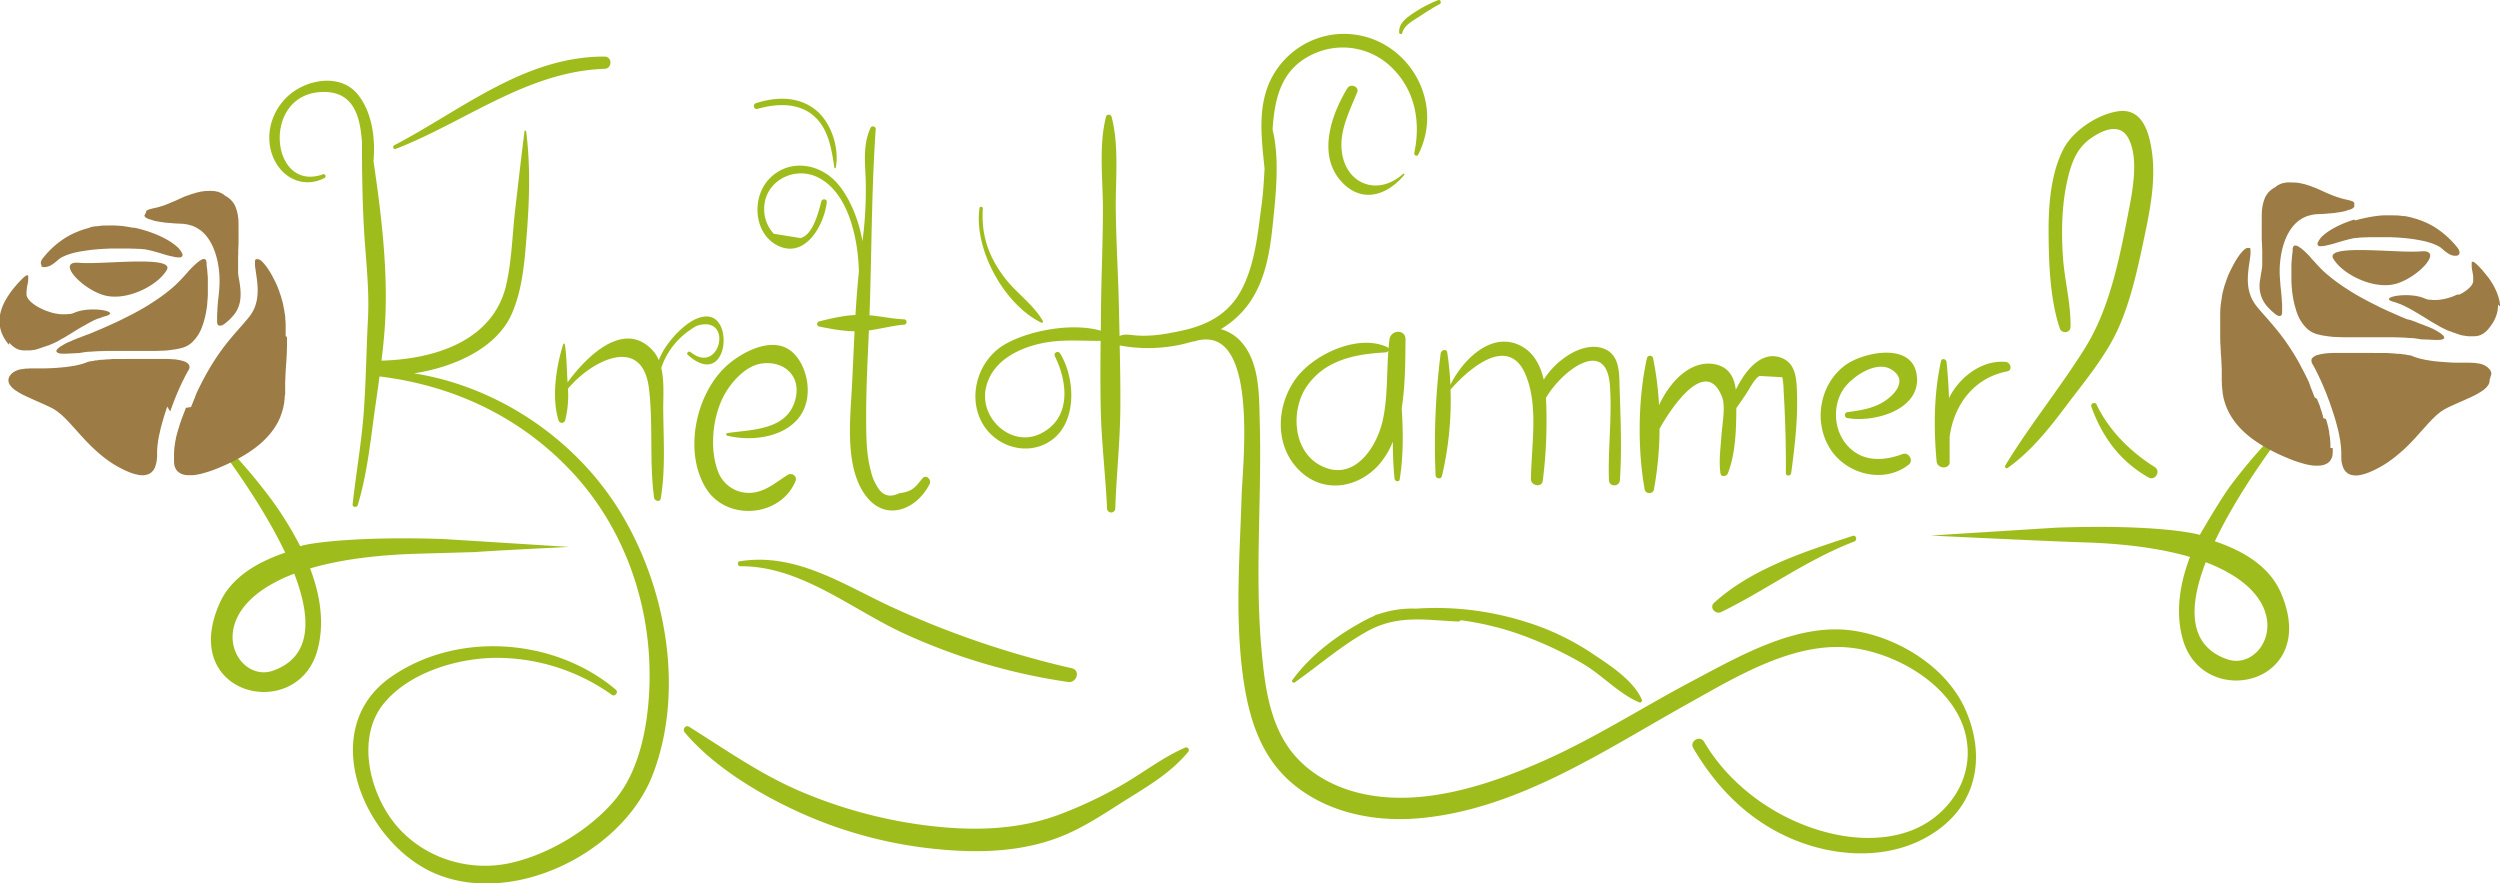 <svg id="Ebene_1" data-name="Ebene 1" xmlns="http://www.w3.org/2000/svg" viewBox="0 0 1457.38 515.02"><defs><style>.cls-1{fill:#9ebd1c;}.cls-2{fill:#9c7b44;}</style></defs><title>knetkammerl_logo_4c</title><path class="cls-1" d="M593.16,578.63C619.88,622.4,631,683,612.07,732c-17.41,45-80.27,76.46-125.89,57.84-42.07-17.18-71-84.25-26.45-115.08,38.77-26.86,95.51-22.47,130.95,7.6,1.65,1.4-.55,4.22-2.3,3a115.81,115.81,0,0,0-68.28-21.61c-22.35.3-49.84,8.6-64.57,26.39-16.9,20.41-8.13,54,7.88,72.2,16.51,18.75,42.62,26.46,66.76,20.78,21.86-5.15,45.11-19.08,59.68-36.25,15-17.69,19.69-44.79,20.38-67.34,1.38-45.08-13.83-90.25-44.62-123.54-30-32.4-69.3-51-112.75-56.28-1,7.63-2.17,15.26-3.2,22.9-2.32,17.18-4.42,35.48-9.48,52.07-.48,1.58-3.18,1.35-3-.4,2-18,5.17-35.77,6.5-53.93s1.51-36.15,2.45-54.19-1.48-36.2-2.43-54.34c-.84-16-1.09-32.33-1.05-48.44-1.07-15.64-5-30.89-24.69-29.42-34.12,2.54-28.37,58.89,2,47.88,1.26-.46,2.07,1.55.9,2.16-12.46,6.48-25.69-.17-30.44-13.21-5-13.6.72-29,12.38-37.16,10.9-7.67,28.12-9.69,37.3,1.56,8.4,10.29,10.43,25.45,9.26,39,4.45,30.35,8.31,61.76,6.86,92-.4,8.14-1.21,16.23-2.21,24.3,30.48-.8,65.25-11.2,72.77-44.41,3.22-14.26,3.5-29.12,5.17-43.61,1.76-15.2,3.53-30.4,5.41-45.59a.5.5,0,0,1,1,0c2.52,19.9,1.9,39.94.33,59.91-1.23,15.6-2.45,32.55-9,47-9,19.79-33.94,30.65-56.74,34.1C522,505.64,567.34,536.35,593.16,578.63ZM462.24,367.08c40.56-15.69,76.83-45.24,121.79-46.7,4.59-.15,4.62-7.14,0-7.15-46.76-.09-83.24,31.17-122.67,51.76C460.24,365.58,461,367.55,462.24,367.08ZM679.3,385.35c-9.63,11-8.07,31.71,6.18,38.3C701.41,431,712.26,410.92,713.6,398c.19-1.83-2.66-2.11-3.14-.43-1.8,6.43-4.7,19.36-12.17,21.46l-15.58-2.5a21,21,0,0,1-5.61-14.09c-.31-16.19,17.06-25.61,31-18.95,17.94,8.55,23.79,35.58,24.21,55.07-.86,8.4-1.48,16.85-2,25.3-7.26.38-14.21,2-21.26,3.79a1.53,1.53,0,0,0,0,2.93c6.93,1.4,13.69,2.69,20.74,2.8-.55,11-1,22-1.58,32.94-1,19.33-4.31,47.64,8.86,63.87,11.68,14.4,29.37,6.61,36.49-7.85,1.24-2.53-2.15-5.72-4.18-3.23-4.73,5.82-5.84,7.53-13.74,8.75q-8.25,4-12.81-4.27a26.77,26.77,0,0,1-3.51-8.76c-2.78-9.75-2.74-21-2.77-31.09-.05-16.94.88-33.93,1.6-50.87,6.83-.91,13.51-2.74,20.4-3.35a1.56,1.56,0,0,0,0-3.12c-6.76-.29-13.35-1.76-20.05-2.36,1.3-36.17,1.12-72.52,3.63-108.53.1-1.54-2.32-2.23-3-.8-4.4,9.44-3.29,19.55-2.87,29.76a224.56,224.56,0,0,1-1.88,36.38c-2.18-13-7.88-26.2-14.9-34C708.89,375,690.5,372.58,679.3,385.35Zm-6.11-41.64c10.85-3.07,23.58-3.84,32.7,4,8.73,7.51,10.54,19.55,12.13,30.34.06.41.73.39.8,0,2.19-11.38-2.51-26.33-11.68-33.7-10.06-8.09-23.14-7.75-34.86-3.95C670.2,341.08,671.06,344.31,673.19,343.71Zm-34.48,126.2c20.57-5.63,12.57,29.42-4.48,15.61-1.14-.92-2.78.63-1.64,1.64,22.48,20,27.18-20.4,12.25-22.33-9.69-1.26-21,11.26-25.51,18.26a42.87,42.87,0,0,0-3.68,7.1,19.87,19.87,0,0,0-3.67-5.8c-16.8-18-38.7,3.93-49.5,18.77,0-.09,0-.18,0-.28-.5-7.27-.46-14.85-1.61-22-.07-.48-.75-.39-.88,0-4.18,12.93-6.92,31.3-2.74,44.48a2,2,0,0,0,3.81,0,58.65,58.65,0,0,0,1.64-18.5c13.48-16.24,43.52-32.09,47.28.21,2.45,21,.14,42.32,2.93,63.22.26,2,3.48,3,3.89.52,2.9-17.29,1.55-35.19,1.45-52.69,0-6.91.65-15.73-1.13-23.34a39.27,39.27,0,0,1,4.1-8.88,43.13,43.13,0,0,1,12.43-13.09C635.09,471.82,637,470.38,638.71,469.91ZM1311.4,647.82c-32.29-4.57-66,15-93.5,29.58-29,15.34-56.64,33.18-86.64,46.46-32.71,14.47-72.7,27.61-108.5,18.37-16.66-4.29-32.16-13.73-41.5-28.46-10.24-16.15-12.6-36.42-14.26-55-3.94-44,.22-87.93-1-132-.42-14.82.16-33.29-9.5-45.66a25.08,25.08,0,0,0-13.2-9,53.7,53.7,0,0,0,16.82-15.51c9.4-13.75,11.86-29.95,13.53-46.18,1.77-17.2,4-37.59-.18-54.61,1.24-19.24,5.34-37.12,26.55-45.25a40.79,40.79,0,0,1,42.87,9c13.79,13.39,17,31.77,13.18,49.88-.28,1.32,1.61,2.31,2.29,1,17.32-34.23-10.73-74.39-48.89-70.13a47.88,47.88,0,0,0-37.79,27.92c-7,15.87-4.58,33.34-2.88,50.34-.4,6.74-.72,13.49-1.61,20.14-2.23,16.56-3.66,34.11-11.24,49.33-7.32,14.68-19.62,21.51-35.16,24.92-8.81,1.94-17.52,3.48-26.52,2.86-4.23-.29-6.79-1.07-10,.27q-.18-7.89-.35-15.77c-.42-19.43-1.64-38.79-1.85-58.23-.18-17.39,2-36.92-2.47-53.81a1.69,1.69,0,0,0-3.23,0c-4.3,17-1.83,36.42-1.8,53.81,0,19.43-.94,38.8-1.11,58.23q-.06,6.36-.13,12.72c-17.41-5-42.83.22-56.23,8.14-14.94,8.82-21.43,29.12-13.39,44.74,7.54,14.65,26.68,20.79,40.64,11.13,15.35-10.64,14.16-36.36,5.25-50.76a1.72,1.72,0,0,0-3,1.73c7.54,15.16,9.62,36.25-8.46,45.06-16.94,8.25-35.44-8.94-31.85-26.35,3.22-15.6,18.31-23.34,32.68-26.38,11.62-2.46,22.87-1.27,34.26-1.41-.13,13.2-.21,26.4.07,39.6.4,19.48,2.8,38.78,3.68,58.22a2.4,2.4,0,0,0,4.79,0c.64-19.43,2.8-38.75,2.95-58.22.1-12.31-.11-24.61-.37-36.91a90.32,90.32,0,0,0,42.65-2.32,2.07,2.07,0,0,0,.94-.07c37.78-11.54,28.06,71.15,27.49,90-1,33-3.62,66,0,98.85,2.84,25.51,9,51.46,29.44,68.75s48,22.73,74.19,20.4c57.36-5.11,107.81-39.62,156.8-66.9,26-14.5,56.34-33,87-32.93,29.4,0,67.93,21,74.72,51.57,4.19,18.82-3.58,36.54-18.6,48.08-15.6,12-36.93,13.58-55.71,9.95-31.6-6.11-61.94-26.48-78.24-54.33-2.38-4.05-8.69-.38-6.31,3.69,14.44,24.65,34.63,44.37,61.65,54.56,27.18,10.26,59.7,10.06,83.25-8.58,21.57-17.09,24.52-43.26,14.11-67.59C1367,669.41,1338.26,651.62,1311.4,647.82ZM838.62,468.33a.69.69,0,0,0,.94-.93c-5.27-9.36-15-16-21.69-24.5-9.74-12.4-14.37-25.33-13.29-41.12.07-1.1-1.78-1.38-1.94-.27C799.16,425.38,817,457.82,838.62,468.33Zm178.47-136.68c-9.25,15.21-17.39,38.17-4.15,53.7,11.7,13.72,26.89,9.37,37.27-3.11a.46.46,0,0,0-.65-.65c-15.12,13.65-34.33,5.66-35.87-14.44-.9-11.69,4.87-22.59,9.1-33.09C1024.15,330.7,1018.86,328.74,1017.09,331.65Zm32-32.21c1-4.61,7-7.56,10.67-10s7.32-4.76,11.19-6.83c1.23-.65.37-2.85-1-2.29a78.9,78.9,0,0,0-15.89,8.59c-3.6,2.6-7,5.45-6.81,10.27C1047.34,300.19,1048.86,300.49,1049.1,299.44ZM412.39,611.61c6.12,16,8.43,32.33,4.3,47.59-4.18,15.43-16,23.23-28.26,24.31-21.48,1.9-44.18-16.91-28.78-51.58,5.14-11.57,15.45-19.9,28.78-25.84,3-1.34,6.16-2.55,9.45-3.66-2.84-6-6.05-12-9.45-17.93-15.63-27.24-35.32-52.28-42.33-60.93a320,320,0,0,1,42.33,46,200.51,200.51,0,0,1,18.2,29.1c4.94-1.87,33.89-5.91,83.72-4.18l73.19,4.6c-32.95,1.62-48.78,2.51-54.9,3-8.6.24-20,.58-34.94,1C447.88,603.93,427.81,607.08,412.39,611.61Zm-9.22,3.07a92.4,92.4,0,0,0-14.74,7c-36.35,21.68-18.92,54,0,50.18a16.79,16.79,0,0,0,2.13-.57C413.68,663.29,413.06,640.34,403.17,614.68ZM1561,625.25c15.4,34.67-7.3,53.48-28.78,51.58-12.23-1.08-24.07-8.88-28.25-24.31-4.14-15.26-1.82-31.55,4.3-47.59-15.42-4.53-35.49-7.67-61.32-8.48-15-.46-56.89-2.38-89.83-4l73.19-4.6c49.83-1.73,74.86,1.9,83.71,4.18-.16.32,11.34-19.85,18.2-29.1a320.57,320.57,0,0,1,42.34-46c-7,8.65-26.71,33.69-42.34,60.93-3.39,5.92-6.6,11.95-9.44,17.93,3.28,1.11,6.44,2.33,9.44,3.66C1545.51,605.36,1555.83,613.68,1561,625.25ZM1532.18,615a92.27,92.27,0,0,0-14.73-7c-9.89,25.66-10.52,48.61,12.61,56.6a16.65,16.65,0,0,0,2.12.57C1551.1,669,1568.54,636.67,1532.18,615Zm-869.34-7.54c-1.68.26-1.25,2.93.39,2.91,35.17-.35,65.14,25.39,95.82,39.37a349.13,349.13,0,0,0,95.16,28.06c5.12.74,7.53-6.76,2.2-8a539.65,539.65,0,0,1-105.94-36.15C722.36,620.51,695.23,602.27,662.84,607.45Zm648.82-14.8c-27.64,9-58.83,19-80.82,39-3,2.75.82,7,4.15,5.38,26.39-12.86,49.83-30.51,77.56-41.1C1314.53,595.13,1313.75,592,1311.66,592.65ZM643.17,564.9c12.13,19.54,43.76,16.82,52.3-4.44a2.74,2.74,0,0,0-1.64-3.49.19.19,0,0,0-.15-.29.16.16,0,0,0-.16.14A3,3,0,0,0,691,557c-6,3.6-11.47,8.64-18.56,10.11A19.19,19.19,0,0,1,650,554.56c-5.18-14.21-2.66-34.49,5.59-47,4.4-6.69,11.73-14.25,20.09-15.4,12.48-1.71,22.58,6.64,19.9,19.64-4,19.18-24.66,18.75-40,20.9-.8.12-.72,1.37,0,1.54,20.67,5,48.38-2.52,46.85-28.57-.51-8.8-5.19-20-14.09-23.28-10.44-3.82-23.83,3.35-31.62,9.78C637.58,508,629.63,543.11,643.17,564.9Zm397.14-82.29a1.38,1.38,0,0,1,.76.84c.14-1.77.31-3.54.54-5.29.75-5.78,9.42-6.2,9.36,0-.12,11.68-.06,26.29-2.22,40.09.92,13.86,1,27.9-1.17,41.46-.29,1.84-2.83,1.14-3-.41-.72-7.12-1-14.35-1-21.6a47.33,47.33,0,0,1-7.63,12.89c-12.17,14.18-32.57,17.75-46.67,4.09-14.94-14.45-13.83-38.34-1.89-54.2C997.91,486.52,1023.56,474.72,1040.31,482.61Zm-46.76,22.64c-9.56,13.66-8.49,37.56,7.63,46.22,19.17,10.3,32.73-9.69,36.45-25.91,3-13.32,2.3-27.37,3.34-41a1.76,1.76,0,0,1-1.48,1.12C1022.11,486.59,1004.32,489.86,993.55,505.25Zm74.93,52c.08,2.08,3.23,2.68,3.74.51a193.16,193.16,0,0,0,5-50.43c11-12.52,33.84-32.17,43.75-8.65,7.75,18.4,3.24,41.77,3.13,61,0,3.81,6.33,4.94,6.87.93a276.2,276.2,0,0,0,1.87-48.4c9.3-16,35.2-35.61,37.28-7.32,1.34,18.33-1.2,36.88-.56,55.23.14,4.14,6.11,4.08,6.39,0,1.3-19.1.24-38.51-.27-57.63-.22-8.16-1.28-16.82-10.37-19.42-11.46-3.27-26.18,6.58-33.78,18.47-1.69-7.46-5.22-14.7-11.7-18.74-17.32-10.8-35.14,6.34-42.68,21.8a180.81,180.81,0,0,0-1.86-18.89c-.37-2.38-3.56-1.43-3.82.51A422.64,422.64,0,0,0,1068.48,557.29Zm127.28,8.44a200.17,200.17,0,0,0,3.3-35.48c5.79-10.52,26.91-43.38,36.5-18.36,2.06,5.38,0,16.17-.39,21.91-.48,7.6-1.67,14.83-.61,22.41.35,2.46,3.63,1.77,4.33,0,4.4-11.11,4.9-25.38,4.93-38,2-2.8,3.93-5.66,5.87-8.55,1.68-2.51,4.85-8.89,7.71-10.21l13.24.75a46.73,46.73,0,0,1,.74,7.82c.95,15.9,1.43,32.1,1.31,48,0,2.07,2.86,1.93,3.12,0,2-15.34,3.85-30.18,3.39-45.71-.24-7.85-.18-17.71-8.69-21.25-11.71-4.88-21.36,6.86-27,18.46-.86-7.36-4.17-13.6-12.76-15-13.94-2.27-25.92,10.64-32,24a181.47,181.47,0,0,0-3.49-27.55,1.85,1.85,0,0,0-3.53,0c-5.26,23.47-5.59,53-1.34,76.7C1190.88,568.39,1195.25,568.36,1195.76,565.73ZM1344.46,551c2.81-2.26-.22-7.35-3.56-6.1-10.31,3.84-21.79,4.86-30.59-3.13-9.17-8.34-11-23-4.71-33.64,4.33-7.39,19.16-18,28.33-12.63,10.94,6.38,1.34,16.17-6.12,20.05-6.12,3.18-12.69,4.06-19.42,5-1.71.25-1.63,3.07,0,3.38,15.34,2.92,44.48-4.8,40.4-26.15-3.5-18.27-31.72-12.05-41.79-4.4-14.73,11.18-18.36,32.95-8.47,48.53C1308.1,557,1330.16,562.45,1344.46,551Zm23.71-1.88c0-4.69,0-9.4,0-14.12,2.36-18.4,14-34.51,33.48-38.23,3.34-.63,2.19-5.24-.74-5.53-11.42-1.11-22.25,5.64-29,14.44a38.17,38.17,0,0,0-4.11,6.68c-.26-7.09-.71-14.15-1.45-21.15-.18-1.7-2.78-2.38-3.21-.44-4.2,18.95-4.32,39.07-2.58,58.35C1361,554,1368.79,553.86,1368.17,549.07Zm64.19-77.49c1.13,3.36,6.21,2.86,6.28-.85.24-13.6-3.5-27.15-4.43-40.73-1-15.35-.71-31,2.88-46,2.21-9.23,5.34-17.6,13.4-23.19,7-4.88,16.77-9.1,21.71-.27,6.84,12.22,2.11,33.3-.34,46.06-5,25.73-10.71,53.92-24.71,76.38-14.65,23.48-32.27,45-46.58,68.63-.5.83.55,2,1.41,1.4,13.9-9.94,24.11-22.92,34.31-36.47,10.8-14.36,23.09-28.86,30.42-45.39s11.22-35.09,14.94-52.67c3.49-16.49,6.87-33.78,4.31-50.65-1.7-11.24-5.79-24.85-19.79-22.73-11.69,1.77-26,11.2-31.51,21.69-7.63,14.43-8.94,33.65-8.82,49.62C1426,434.06,1426.69,454.73,1432.36,471.58Zm21.39,44.35c-.78-1.66-3.61-.49-3,1.26,6.33,17.68,16.7,31.9,33.32,41.32,4,2.25,7.44-3.71,3.57-6.11C1473.59,543.67,1460.89,531.05,1453.75,515.93ZM922.33,716.14c-12.07,5.31-22.17,12.94-33.42,19.8A245.31,245.31,0,0,1,851,754.38c-25.7,10.15-53.44,10.43-80.56,6.91a274.7,274.7,0,0,1-71.94-19.61c-23.84-10.15-43.41-24.18-65.19-37.76-2.12-1.33-4,1.55-2.53,3.29,16.69,19.83,43,35.71,66.28,46.34a252.76,252.76,0,0,0,74.5,21c26.81,3.23,54.82,3.23,80.11-7.27,13.46-5.59,25.56-14,37.87-21.67,12.78-8,25-15.32,34.68-27A1.57,1.57,0,0,0,922.33,716.14Zm197.3-73.82a173.65,173.65,0,0,0-62.52-7.27,60.44,60.44,0,0,0-21.85,3.24l-1.52.34a1.24,1.24,0,0,0-.77.57c-1.38.57-2.77,1.19-4.15,1.9-16.43,8.46-33,20.61-43.84,35.65-.57.79.56,1.91,1.36,1.35,14-9.86,26.89-21.18,41.93-29.62,17.79-10,33.71-6.79,53-5.93a2.29,2.29,0,0,0,1.92-.74,171.26,171.26,0,0,1,32.61,7.61,220.22,220.22,0,0,1,37.87,17.34c11.53,6.58,21.42,17.79,33.41,22.89a1.19,1.19,0,0,0,1.61-1.61c-4.92-11.43-19.3-20.42-29.41-27.2A149,149,0,0,0,1119.63,642.32Z" transform="translate(-231.62 -280.25)"/><path class="cls-2" d="M264.61,484.4h0a1.2,1.2,0,0,1,.13-.21,2.64,2.64,0,0,1,.22-.32c.08-.09.16-.19.26-.29l.07-.08h0a3.75,3.75,0,0,1,.35-.33l.05,0,.11-.1.17-.14.16-.13h0l.35-.26.22-.17.28-.2,0,0h0l.14-.09.05,0,.12-.08.16-.11.07,0,.27-.17.14-.09h0l.11-.06.08-.05.2-.12.26-.17.13-.07.08-.05h0l.26-.15.6-.34.24-.14h0l0,0,.12-.06.14-.08.06,0,.28-.16.06,0,.15-.08.17-.09h0l.15-.08.28-.14.15-.08.05,0h0l.06,0h0l.13-.07.13-.06.05,0h0l.09,0,.43-.22h0l.17-.09.05,0,.08,0,.4-.2.25-.13.18-.08.1-.05.24-.12.1-.05h0l.35-.17,0,0,.07,0,.12-.06.1-.05.19-.08h0l.18-.08h0l.08,0,.08,0h0l.1-.05.21-.1.48-.22.17-.08.11,0,.37-.17h0l.25-.12.22-.1.06,0h0l.06,0h0l0,0,.22-.1.14-.06.06,0,.07,0,.15-.07.24-.1.12-.06.08,0,.07,0,.17-.08.23-.1.11-.05.2-.09.24-.1.23-.1.2-.09.1,0,.32-.15.05,0,.14-.06.1,0,.24-.1.19-.08.19-.09.18-.07.13-.06.08,0,.17-.08h0l.18-.07.18-.08.17-.07.19-.09.11,0,.07,0,.14-.06.14-.06,0,0,.13,0,.21-.09.84-.35h0l1.44-.6q3-1.25,5.86-2.47l2-.89c1.16-.51,2.32-1,3.43-1.53l2.21-1h0l2.82-1.34,2.13-1.06.31-.16c.74-.37,1.5-.74,2.21-1.11l2-1,.79-.42,1.49-.8,1.86-1,1.39-.79.67-.38,1.7-1,1.54-.93.35-.21,1.54-1c.59-.37,1.17-.74,1.73-1.11l1.37-.92c.55-.37,1.08-.73,1.6-1.1l1.22-.86,1.46-1.07,1.08-.81c.46-.36.9-.7,1.33-1.05s.64-.5.94-.75.83-.68,1.22-1l.81-.69,1.11-1c.23-.21.47-.42.68-.63l1-1,.57-.56c.33-.32.63-.63.92-.94l.47-.48c.39-.41.76-.81,1.1-1.19l.07-.08.93-1h0l.12-.14.11-.12.06-.06.13-.15.12-.13.25-.27.1-.12.05-.05h0l.14-.16.1-.11.06-.06.18-.2.12-.13.24-.25,0-.05,0-.05h0l.17-.18.14-.15.19-.2.07-.07a2.09,2.09,0,0,1,.2-.22l.1-.1,0-.05.06-.06.24-.25.13-.14.09-.1.05-.05.25-.26.23-.24.09-.09.12-.11.08-.09.15-.15.23-.23.09-.09v0h0l.11-.1.25-.25.08-.08.14-.13.13-.12.09-.09h0l.11-.11h0l.21-.2.15-.13.3-.28.1-.09.1-.1.24-.21,0,0,.38-.33.11-.09.17-.15.09-.08.25-.2.28-.22.11-.09.09-.07.07-.05.08-.07h0l.07-.05.37-.27.18-.13.14-.09.11-.07.08-.06h0l.07-.05.37-.22.37-.19.14-.07,0,0h0l.25-.11a2.79,2.79,0,0,1,.74-.19h.06a1,1,0,0,1,.75.13,1.15,1.15,0,0,1,.33.21l.17.19c0,.06.1.1.14.17l0,.16a3.14,3.14,0,0,1,.25.8l.06.2a.71.71,0,0,0,0,.14c0,.07,0,.15,0,.23a9.76,9.76,0,0,1,0,1.24c.07.49.15,1,.22,1.56,0,.14,0,.28.05.42.06.44.11.89.16,1.36,0,.14,0,.28,0,.42.13,1.22.23,2.52.31,3.88,0,.13,0,.26,0,.39s0,.55,0,.83v0c0,.29,0,.58,0,.88,0,.14,0,.28,0,.43,0,.69,0,1.39,0,2.11v.07c0,.75,0,1.52,0,2.29,0,.11,0,.23,0,.35,0,.3,0,.6,0,.9a.34.34,0,0,0,0,.1c0,.32,0,.64,0,1,0,.14,0,.29,0,.44,0,.73-.08,1.47-.13,2.21,0,0,0,.07,0,.11q-.09,1.2-.21,2.4c0,.1,0,.21,0,.31,0,.31-.06.62-.1.93,0,0,0,.08,0,.12,0,.33-.09.66-.13,1,0,.15,0,.29-.07.44-.1.73-.21,1.46-.34,2.18a.19.19,0,0,0,0,.08h0v0c-.14.79-.3,1.57-.47,2.34a2.46,2.46,0,0,1-.07.29c-.14.65-.3,1.29-.48,1.93l-.12.45c-.18.66-.38,1.32-.6,2a.88.88,0,0,1-.05.15c-.23.71-.49,1.41-.77,2.09a.64.64,0,0,1,0,.07l0,0a23.22,23.22,0,0,1-5.41,8.31l0,.06c-.08.07-.17.13-.25.21q-.42.38-.87.72l-.47.35c-.3.22-.61.42-.92.61l-.51.3q-.33.18-.66.33l0,0a1,1,0,0,0-.16.06l-.21.09c-.16.07-.31.16-.48.22a13.05,13.05,0,0,1-1.63.56h0c-.25.07-.52.12-.77.18-.48.12-1,.24-1.45.34,0,0,0,0,0,0s-.33.05-.49.09l-.46.1c-.33.07-.69.12-1,.18h-.08l-.16,0,0,0-.49.07-1.08.17-.56.1-.16,0h0l-.53.06c-.32.05-.64.08-1,.12l-.85.11h0l-.44,0-.49.06-.17,0-.44,0-.79.07h-.26l-.54,0-.53,0-.84.06-.36,0H324l-.41,0-1,.05-.61,0-.63,0h-.49l-.46,0h-.18l-.84,0-.47,0-.53,0h-.7l-1,0h-9l-3.63,0h-.54l-5.55,0H296c-1.45,0-2.86,0-4.25.07l-2.84.08-2,.11c-1,.06-2,.13-2.95.22l-.49,0-.17,0-.35,0-.92.1c-.87.11-1.73.22-2.54.36l-1.82.3-.25,0-.22,0-.22,0-.18,0-.38.05h-.05l-.14,0h-.12l-.54.08h-.1l-.15,0h-.06l-.34,0-.16,0h0l-.22,0-.28,0-.51.06-.23,0-.22,0h-.15l-1,.09-.27,0h-.11l-.25,0h0l-1,.06h-2.33c-.25,0-.5,0-.73,0h0a9,9,0,0,1-1-.11h-.09C264.89,485.85,264.19,485.31,264.61,484.4Zm51.22-78.61h0s0,0,0,.08,0,.06,0,.08,0,.06,0,.09l0,.07a1.4,1.4,0,0,0,.09.17,1,1,0,0,0,.07.15h0l0,0,.12.16.05.06.12.13.12.11.09.09a.05.05,0,0,0,0,0l0,0,.11.09.14.1.13.09.15.11h0l.06,0,.25.15h0l.05,0,.08,0,.14.08h.05l.19.11.13.06,0,0,.32.16.25.11,0,0h0l.08,0,.1,0,.11.05h0l.05,0,.05,0h0l.09,0,.4.16.38.14.26.09h.09l.14.05.16.06.28.09.44.13.14.05.17.05h0l.18.05h0l.08,0,.31.09h0l.21.06.11,0h.05l.31.08.66.16.1,0,.07,0,.22.05.11,0,.13,0h0l.54.12.13,0h.05l.33.07.5.1h0l.18,0h.06l.47.09.11,0,.7.12.58.1.2,0,.59.09h0l.1,0h0l.28,0h.18l.85.12.27,0h.07l.26,0,.19,0h.05l.65.08.62.06.73.08h0l.18,0,.64.05,1,.08h.1l.57,0,1,.06.22,0h0c.38,0,.77.05,1.16.06a24,24,0,0,1,2.9.34l.6.13c.13,0,.25.06.38.09l.49.14c.54.14,1.09.27,1.6.45l.08,0c.36.13.69.29,1,.44.5.22,1,.43,1.47.69l.17.09c.32.18.61.38.92.58a16.65,16.65,0,0,1,1.51,1l.28.24a19.06,19.06,0,0,1,1.62,1.49c.14.14.29.28.42.43,7,7.57,8.93,20.5,8.56,29.4-.06,1.55-.19,3.14-.34,4.74,0,.16,0,.32-.05.48s0,.1,0,.14c-.16,1.58-.34,3.16-.52,4.68h0c0,.12,0,.24,0,.37-.07.59-.14,1.18-.2,1.75,0,.1,0,.2,0,.3v.07c0,.13,0,.27,0,.41l-.12,1v.08c0,.13,0,.27,0,.41s0,.12,0,.18,0,.27,0,.4v0c0,.06,0,.13,0,.19,0,.41-.08.81-.11,1.19a1.65,1.65,0,0,0,0,.21c0,.07,0,.13,0,.19s0,.09,0,.14h0l-.06.88v.19c0,.05,0,.1,0,.15s0,.17,0,.26,0,.15,0,.23,0,.42,0,.63v.86c0,.08,0,.16,0,.23v.08h0v.06c0,.1,0,.2,0,.3a1.93,1.93,0,0,0,0,.24,1.36,1.36,0,0,1,0,.2c0,.09,0,.16,0,.24l0,.25a.2.2,0,0,0,0,.07,2.21,2.21,0,0,0,.05.25l0,.18c0,.05,0,.09,0,.14a1.68,1.68,0,0,0,.06.24h0l0,.09c0,.07.06.13.08.19s.06.15.09.21a.63.63,0,0,0,.07.12.94.94,0,0,0,.14.19,1,1,0,0,0,.13.16l.11.09.06.06a1.59,1.59,0,0,0,.2.07l.05,0c.07,0,.11.07.18.08H360a1.3,1.3,0,0,0,.34,0,2.09,2.09,0,0,0,.25,0v0l.26-.09a4.56,4.56,0,0,0,.56-.26l.56-.31a1.51,1.51,0,0,1,.17-.1s0,0,0,0a12,12,0,0,0,1-.74l.78-.67v0l1-.87.45-.42.28-.27.1-.09h0c.29-.29.55-.57.82-.86l.38-.4.46-.54.16-.17v0c.23-.27.46-.55.67-.82.06-.09.12-.19.19-.28.33-.45.63-.91.91-1.37,0-.08.1-.15.15-.23a.43.43,0,0,1,0,0c2.21-3.84,2.86-8.26,2.07-14.64h0c-.07-.56-.16-1.15-.25-1.74,0-.17,0-.32-.07-.49-.13-.8-.27-1.63-.44-2.49a27.26,27.26,0,0,1-.38-2.92c0-.08,0-.17,0-.26v0l0-.38c0-.1,0-.21,0-.31v-.07a1.7,1.7,0,0,1,0-.22c0-.34,0-.69,0-1s0-.73,0-1.11v-.4c0-.18,0-.36,0-.54v-.27c0-.14,0-.28,0-.43,0-.49,0-1,0-1.48,0-.25,0-.49,0-.74s0-.36,0-.54,0-.39,0-.58,0-.4,0-.61c0-.66.05-1.32.08-2,0-.13,0-.26,0-.39s0-.11,0-.17c0-.38,0-.76,0-1.15l0-.52.06-1.1c0-.44,0-.88.07-1.33s0-.68.05-1l0-.64,0-.53v-.16c0-.09,0-.18,0-.27v0h0c0-.08,0-.15,0-.23a1.34,1.34,0,0,1,0-.2c0-.2,0-.4,0-.6a2.26,2.26,0,0,0,0-.26c0-.24,0-.48,0-.71a.92.92,0,0,0,0-.16c0-.17,0-.33,0-.49v-.18h0c0-.39,0-.79,0-1.19v-.07a1.93,1.93,0,0,1,0-.24v-.38a.92.92,0,0,0,0-.16v-.22c0-.14,0-.29,0-.44h0c0-.29,0-.58,0-.87v0c0-.11,0-.22,0-.33V415c0-.12,0-.23,0-.34V414a2.62,2.62,0,0,1,0-.28h0c0-.39,0-.79,0-1.17v-.21c0-.12,0-.24,0-.36l0-.64c0-.08,0-.18,0-.27h0c0-.27,0-.55,0-.82l-.06-.75c0-.17,0-.34,0-.51s0-.24,0-.36,0-.18,0-.26v0c-.05-.42-.1-.84-.16-1.26s-.09-.65-.15-1c0,0,0-.09,0-.14s0-.3-.07-.45a.13.13,0,0,0,0-.06h0c0-.13-.06-.24-.08-.36-.13-.64-.28-1.25-.44-1.85-.08-.28-.16-.58-.25-.85a3.57,3.57,0,0,0-.1-.35,1,1,0,0,0-.08-.14,12.11,12.11,0,0,0-5-6.66l-.15-.18a11.64,11.64,0,0,0-1.06-.53,12.54,12.54,0,0,0-2.41-1.69l0,0-.11,0a12.12,12.12,0,0,0-1.94-.82l-.1,0-.35-.1,0,0-.16,0a13.43,13.43,0,0,0-1.79-.33h-.05l-.23,0c-.48,0-1-.07-1.47-.07h-.48c-.36,0-.73,0-1.11.07h0l-.27,0-.14,0-.14,0-.3,0-.23,0h-.08l-.27,0h-.08l-.2,0-.33.06h-.07l-.31.06-.42.08h-.05l-.15,0-.24.05h0l-.17,0-.15,0-.22.05-.36.09h0l0,0h0l-.18,0-.33.09-.2.05-.26.08-.27.08h0l-.11,0-.18.06-.09,0-.23.07-.06,0-.06,0-.14,0-.07,0-.39.13-.22.08-.22.07-.15.05-.16.06-.16.06h0l-.2.07-.05,0h0l0,0-.33.12-.13,0-.1,0,0,0-.1,0-.35.13-.15.06h0l-.06,0-.06,0-.45.18-.06,0-.21.09h0l-.35.14h0l-.05,0-.07,0-.23.1-.15.06h0l-.11.05h0l-.3.13-.21.08,0,0h0l-.11,0-.12,0-.15.07-.06,0-.38.17-.37.16h0l-.11,0-.08,0-.2.09-.29.12-.06,0-.31.14-.14.06h0l-.29.14-.44.19h0l-.45.2h0l-.52.24-.17.07-.13.06-.37.17-.35.16-1.1.5-1,.46-.71.32-.05,0-.63.28-.43.2-.11,0c-.57.26-1.13.49-1.7.73l-.33.14-.43.18-.12.05-.26.11-.27.11-.29.12-.18.07-.15.06c-.64.26-1.27.48-1.89.71l-.09,0c-.14,0-.28.1-.41.15l-.08,0h0l-.37.12-.28.1h0l-.2.07-.11,0a28.6,28.6,0,0,1-3.12.85l-.68.16h0l-.12,0-.35.07-.23.07-.79.21-.22.08-.08,0-.07,0h0l-.11,0-.37.12-.23.1-.52.21-.06,0,0,0-.06,0-.12.06-.07,0h0l-.08,0-.19.1-.17.12-.19.12,0,0-.08.05,0,0-.05,0s0,0,0,0l0,0a2.23,2.23,0,0,0-.22.21l0,0h0l-.06.09-.07.1c0,.05-.07.09-.09.13l0,.06a.56.56,0,0,0,0,.12.94.94,0,0,0-.06.15v0a.11.11,0,0,0,0,0h0s0,0,0,0a.49.49,0,0,0,0,.12v.15Zm12.67,32.4c6.94-9.51-37.1-3.51-50.77-4.74s1.33,15,14.24,18.83S322.9,447.11,328.5,438.19Zm69.64,38c0-.12,0-.23,0-.34h0v-.05c0-.25,0-.49,0-.74s0-.44,0-.66,0-.43,0-.64,0-.4,0-.6l0-.59v-.09s0-.08,0-.12h0c0-.1,0-.2,0-.3s0-.33,0-.5,0-.46,0-.68,0-.32,0-.47,0-.22,0-.33l0-.46,0-.25c0-.05,0-.11,0-.16l0-.33h0a1.64,1.64,0,0,0,0-.22l-.06-.57c0-.08,0-.17,0-.25v0c0-.14,0-.28-.05-.41,0-.31-.07-.63-.11-.94a.17.17,0,0,1,0-.07l0-.25c0-.06,0-.12,0-.17s0-.26,0-.39v0h0a.11.11,0,0,1,0,0c0-.11,0-.21,0-.31l-.06-.48,0-.18-.06-.4-.06-.35c0-.22-.07-.44-.11-.66l-.12-.66s0-.09,0-.14h0s0,0,0-.07l-.06-.31c0-.06,0-.13,0-.19l-.12-.59-.12-.6,0-.15c0-.07,0-.14-.05-.21s0-.23-.07-.35,0-.13-.05-.19v0c0-.12-.05-.25-.08-.37h0l0-.16-.06-.26a.43.43,0,0,0,0-.05c0-.09-.05-.18-.07-.27s-.06-.27-.1-.4V458c0-.05,0-.1,0-.16s-.07-.25-.1-.38-.13-.48-.2-.72c0-.08,0-.15-.05-.23l-.06-.19v0h0v0c0-.12-.07-.24-.1-.36l-.06-.2-.06-.23,0-.08c0-.09-.06-.18-.08-.26s-.09-.28-.13-.42,0-.15-.07-.22l-.06-.23c0-.11-.08-.22-.11-.33s0-.1-.05-.15l0-.14,0-.06,0,0h0v0a2.67,2.67,0,0,0-.09-.26c0-.11-.07-.23-.11-.34l-.12-.35-.14-.39c-.05-.16-.12-.33-.18-.5s-.14-.42-.22-.63l-.06-.16h0l0-.07c0-.07-.05-.13-.07-.19l-.08-.21,0-.07,0-.08c0-.08-.07-.17-.11-.26s-.07-.19-.11-.29,0-.12-.07-.19l0-.08c0-.05-.05-.11-.07-.17s-.09-.22-.13-.33a1.67,1.67,0,0,1-.08-.2,2,2,0,0,1-.11-.26l-.06-.15h0v0l-.06-.14,0-.07v0h0l0-.1c-.29-.69-.61-1.39-.93-2.09v0l-.28-.61c-.29-.62-.58-1.19-.86-1.78v0c-.08-.16-.16-.3-.24-.45-.22-.44-.44-.86-.66-1.27-.1-.2-.21-.42-.32-.62h0l0-.05-.3-.53c-.19-.34-.38-.68-.57-1l-.36-.64h0l-.05-.07-.18-.29-.14-.23c-.16-.25-.31-.5-.47-.74s-.25-.4-.38-.59a1,1,0,0,0-.11-.17h0c-.11-.18-.23-.33-.34-.49l-.34-.5a2.48,2.48,0,0,1-.19-.26l-.06-.07c-.05-.08-.1-.14-.16-.22l-.26-.34v0l-.27-.33h0l-.18-.23-.07-.09-.07-.08-.12-.14-.2-.24-.18-.19-.11-.13-.13-.14,0,0h0l0,0-.14-.16-.09-.09,0-.05h0l-.24-.23-.25-.24-.19-.19-.07-.06-.14-.12-.1-.09-.07-.06h0l-.12-.08-.06-.06-.17-.13-.06-.05-.07-.05-.21-.14-.19-.13-.13-.09-.07,0h0l0,0-.07,0-.06,0h0l-.2-.09h0a1.51,1.51,0,0,0-.18-.09l-.11,0a.05.05,0,0,0,0,0h0l-.06,0-.13,0h-.12l-.16,0h-.69l-.11.06h-.1l0,0h0l-.07,0-.05,0,0,0-.05,0,0,0,0,0h0l0,.06-.09.07-.06.08-.08.08,0,.05h0v0h0l0,.08s-.05.05-.06.09l-.05.1h0s0,0,0,0h0s0,0,0,.05,0,0,0,.05,0,.08-.05.13,0,0,0,0l0,.1a.14.14,0,0,0,0,.06h0s0,.06,0,.09a.83.83,0,0,1,0,.15s0,0,0,0v0s0,.08,0,.12l0,.12v0s0,0,0,0a.13.13,0,0,0,0,.06,1,1,0,0,0,0,.17s0,.07,0,.11,0,0,0,.06v.06a.76.76,0,0,0,0,.15c0,.05,0,.1,0,.16a.38.38,0,0,1,0,.1.21.21,0,0,1,0,.08V434s0,.05,0,.08v.05s0,.06,0,.09a.57.57,0,0,0,0,.13s0,0,0,0v.22s0,.07,0,.11c0,.39.05.81.1,1.26.08.63.17,1.29.27,2,0,.11,0,.22.05.34q.15,1,.3,2.1c.07.45.13.9.2,1.36l.09.7c.09.68.17,1.37.25,2.06.49,4.59.52,9.57-1.23,14.36-.1.28-.21.56-.32.85s-.3.67-.46,1-.24.52-.38.77-.43.77-.66,1.15l-.1.17a21.1,21.1,0,0,1-1.51,2.16l-1.25,1.53-.23.27c-.43.52-.88,1-1.33,1.57l-.24.27-1.3,1.49-.52.59-1.57,1.78-.5.57-.72.82-.35.41-.18.21-.08.08h0l-.29.34-.37.44c-.14.15-.27.31-.4.46l-.47.55-.36.43-.1.12a1.15,1.15,0,0,0-.14.17l-.63.75-.33.4-.18.22-.16.2-.3.36-.48.6-.31.39c-.1.12-.2.24-.29.37l-.12.14-.28.36-.28.35c-.13.17-.26.35-.4.52l-.6.8-.27.34-.07.1-.2.27-.27.36-.19.27-.31.41-.24.34-.21.29-.47.64c0,.07-.09.13-.13.19l-.2.28-.16.23h0a.61.61,0,0,0-.07.1l-.36.52-.56.82,0,0a4,4,0,0,0-.23.34l-.13.17c-.05.08-.1.17-.16.25l-.3.45-.56.86-.34.51c-.1.17-.21.32-.31.49l-.24.37-.17.28-.27.42-.06.09h0l-.07.12c-.15.24-.3.47-.45.72l-.42.69-.43.7-.12.2-.22.38-.34.58-.29.48-.06.11h0l-.24.42-.71,1.24-.36.65-.21.37-.12.23-.07.11h0s0,.07-.05.1-.14.27-.22.4c-.26.48-.52,1-.78,1.46-.11.21-.22.4-.34.61h0l-.37.71c-.15.3-.31.6-.46.91s-.25.46-.37.71l0,0-.23.46c-.28.57-.57,1.1-.85,1.69l0,0c-.16.33-.32.62-.48.95l-.84,1.75,0,.07-.08.15-.06.13-.09.18-.33.69h0l0,.09,0,.06-.05.11a.83.83,0,0,0-.07.13l-.05.12c-.08.15-.15.3-.22.46l-.08.16,0,.05,0,.1,0,.05,0,.07-.21.44h0v0l0,0,0,.1,0,0a1.3,1.3,0,0,0-.08.17l0,.07h0c0,.1-.1.2-.14.3l-.08.15-.06.13,0,.07,0,0-.14.28-.1.22,0,0,0,.08h0l0,.06-.07.17-.08.17-.11.22v0l-.14.28c-.07.16-.14.32-.22.47l0,.1,0,.06c-.05.11-.1.22-.16.33l0,0-.08.18h0v.06l-.07.14,0,.09-.09.19-.08.18-.07.14-.06.14,0,0v0l-.09.18v0l-.09.19,0,.1-.08.16-.06.14,0,.09-.18.39v0L340,518c0,.11-.09.21-.14.32l-.14.3,0,.07c0,.08-.07.17-.11.25l0,0a.2.2,0,0,0,0,.08l-.08.17,0,.09-.11.26-.07.14-.06.14,0,.08,0,.07c0,.06-.05.11-.07.17l0,0a1.42,1.42,0,0,1-.08.18c0,.06-.05.11-.07.17l-.07.15v0l-.08.18-.12.26-.06.13,0,.06-.08.17h0l0,0a1.11,1.11,0,0,1-.07.16l0,.12-.07.16-.13.3h0l0,.08c0,.06-.05.11-.07.17l-.07.16-.07.16,0,0a.54.54,0,0,1-.05.11h0l-.06.14v0l0,0h0c0,.07-.05.13-.08.19v0l0,.05a.64.64,0,0,1,0,.07l-.05.11,0,.06-.06.16-.12.28,0,0-.05.11v0l-.06.13h0l-.07.16-.07.18,0,.07-.06.14a1.34,1.34,0,0,0-.07.18,1,1,0,0,0-.07.15,1.11,1.11,0,0,1-.07.16v.06l0,.1-.09.23h0l-.14.35,0,.06a1.67,1.67,0,0,1-.08.2l-.12.31,0,.07-.08.19-.05.14-.11.27-.06.16a1.17,1.17,0,0,1,0,.11l-.06.15v0l-.06.15a.42.42,0,0,0,0,.1l-.09.23c0,.06-.05.13-.08.19l0,.11v0h0v0c0,.07-.05.13-.07.19l0,.07-.06.16-.05.12s0,.07,0,.11l0,.1,0,0v0l0,0-.1.27-.06.15-.09.25s0,.09-.05.13l0,0,0,0-.06.17c0,.07,0,.13-.07.19l-.06.17a1.8,1.8,0,0,0-.08.21v0l0,.1a.14.14,0,0,0,0,.07h0l-.06.16-.13.36-.05.14h0l0,.09a.93.93,0,0,1,0,.13l-.05.14c-.05.14-.1.27-.14.41a1.59,1.59,0,0,0-.07.2l0,0a1.42,1.42,0,0,0,0,.16l-.12.35-.06.17a.49.49,0,0,1,0,.11v0l0,0-.07.21-.12.38c0,.07-.05.15-.08.22h0l0,.08,0,.12s0,.09-.05.13l-.06.22v.05h0c0,.08-.05.16-.07.24a2,2,0,0,0-.07.23.32.32,0,0,0,0,.09l0,.15-.06.19c0,.06,0,.12-.05.17l0,.06,0,.11,0,.06h0c0,.1-.06.19-.08.29l0,.06,0,.11c0,.09-.05.18-.08.27l-.06.21c0,.08,0,.16-.07.24l0,.09h0c0,.07,0,.14-.05.22a.57.57,0,0,0,0,.14l0,.07-.06.2a1.6,1.6,0,0,1-.05.21.94.94,0,0,0,0,.16.45.45,0,0,0,0,.11c0,.05,0,.1-.05.15h0l0,.13a2.86,2.86,0,0,1-.07.28.83.83,0,0,1,0,.15v.07l-.06.25c0,.09-.05.18-.07.27l0,.11h0s0,0,0,.07,0,.14,0,.21a.94.94,0,0,1,0,.16l-.06.3c0,.15-.07.31-.1.46v0h0s0,.06,0,.09a2.93,2.93,0,0,0-.05.29l0,.07v.06a2.56,2.56,0,0,0-.05.27h0a.2.2,0,0,1,0,.07l0,.11c0,.05,0,.09,0,.13v.08s0,0,0,0h0c0,.09,0,.18,0,.26v.11a2.07,2.07,0,0,1,0,.22c0,.17-.05.35-.08.52s0,.17,0,.25h0l0,.27c0,.08,0,.17,0,.25s0,.29-.05.43,0,.06,0,.09h0v.07l0,.29c0,.14,0,.29,0,.43a.31.31,0,0,0,0,.1.86.86,0,0,0,0,.16,1.64,1.64,0,0,0,0,.22,2.26,2.26,0,0,0,0,.26c0,.12,0,.24,0,.35s0,.1,0,.16,0,.07,0,.1v.22h0v0h0v.15c0,.2,0,.39,0,.58v0c0,.12,0,.24,0,.35h0v0s0,.07,0,.09v.09a2.45,2.45,0,0,0,0,.27,2.83,2.83,0,0,0,0,.3c0,.11,0,.22,0,.33v0h0s0,.06,0,.09,0,.06,0,.1v0s0,.05,0,.08,0,.1,0,.15,0,.27.05.4,0,.17,0,.25v0h0v0l0,.2a.5.5,0,0,1,0,.12c0,.12.05.23.08.35a1.89,1.89,0,0,0,.05.23l0,.1a.17.17,0,0,0,0,.07h0v0c0,.05,0,.1,0,.15v0s0,.09,0,.13a.75.75,0,0,1,.05.16c0,.1.07.21.1.31l0,0a1.42,1.42,0,0,0,.07.22h0l.06.14h0a.87.87,0,0,0,.07.17l.07.18,0,.06,0,0a2.39,2.39,0,0,0,.13.28,3.24,3.24,0,0,0,.17.32l.15.28,0,.06.1.14c0,.07.1.14.14.21a.47.47,0,0,1,.06.09.25.25,0,0,1,0,.07h0l.23.27s.05.08.08.11.12.15.19.22.1.08.14.13.31.29.48.43a2.73,2.73,0,0,0,.25.23l.08.06.23.16.23.15s0,0,0,0h0l.13.07.34.21.22.1.12.06.09.06c.12.05.25.08.36.13l.26.11h0l.47.17.39.11.62.13.47.1.17,0h0l.45.05.69.07.69,0h1.51c.14,0,.3,0,.44,0l1.08-.1c.45-.06.92-.12,1.4-.21s.81-.14,1.23-.23,1-.21,1.54-.34l.47-.1.13-.06a70.9,70.9,0,0,0,9.3-3.17c1.34-.55,2.64-1.11,3.88-1.67h0c14.28-6.39,22.78-13.27,27.91-20.41l.05,0c.09-.13.17-.26.26-.38.37-.54.73-1.07,1.06-1.61l.39-.62c.34-.57.66-1.14,1-1.72l0,0,.09-.18c0-.09.09-.17.13-.26.21-.41.41-.81.6-1.22.1-.21.2-.41.29-.62.17-.37.32-.75.48-1.12l0,0a2.18,2.18,0,0,1,.09-.23.58.58,0,0,1,0-.14c.07-.17.14-.33.2-.49s.16-.42.23-.63l.18-.5c.08-.22.16-.45.23-.68a2,2,0,0,0,.08-.22l0-.07h0l.2-.65c0-.08.05-.16.08-.25l.12-.46c.13-.43.25-.87.36-1.31h0c0-.11,0-.21.07-.32l0-.1,0-.14c0-.09.05-.18.07-.26s0-.07,0-.11c.07-.29.13-.57.19-.86,0-.11.05-.23.07-.34s0-.25.07-.37l0,0c0-.09,0-.19.05-.28s0-.15,0-.23,0-.06,0-.09.05-.26.07-.39,0-.17,0-.25l0-.18c0-.17.06-.34.08-.51s.06-.31.08-.46h0a.13.13,0,0,0,0-.06c0-.1,0-.21,0-.31s0-.12,0-.18v0l0-.17v-.05a1.1,1.1,0,0,1,0-.18s0-.07,0-.11,0-.31.07-.47.07-.53.1-.79h0a.28.28,0,0,1,0-.09c0-.05,0-.11,0-.16l0-.26V511a.77.77,0,0,0,0-.15c0-.16,0-.32.05-.48s.06-.54.08-.82v0c0-.05,0-.1,0-.16v0h0c0-.08,0-.16,0-.24V509a.34.34,0,0,1,0-.1c0-.07,0-.14,0-.21s0-.33,0-.49l0-.36h0s0-.05,0-.08l0-.43,0-.43c0-.1,0-.21,0-.31s0-.23,0-.35a2.46,2.46,0,0,1,0-.28c0-.15,0-.29,0-.44v-.16l0-.55h0c0-.09,0-.18,0-.27s0-.32,0-.48,0-.46,0-.68,0-.27,0-.41l.12-2.49c0-.08,0-.16,0-.23.09-2.09.19-4.16.35-6.23,0-.62.08-1.21.13-1.82h0l.06-.79c0-.68.09-1.35.13-2a1.27,1.27,0,0,0,0-.2h0a1.48,1.48,0,0,1,0-.21c0-.43.05-.85.07-1.27l.09-1.5a1,1,0,0,1,0-.17h0V486c0-.12,0-.25,0-.38l.06-1.42c0-.41,0-.84.05-1.25,0-.19,0-.38,0-.57,0-.51,0-1,0-1.52,0-.12,0-.25,0-.36s0-.26,0-.39v-.34c0-.14,0-.27,0-.4h0v-1.47c0-.2,0-.39,0-.58s0-.39,0-.57S398.14,476.33,398.14,476.16Zm-67.29,43.91.32-.9c.12-.36.25-.72.38-1.07l.09-.25c.23-.64.46-1.26.7-1.89.1-.28.21-.55.31-.83s.17-.43.25-.65l.38-1,.2-.51a1.22,1.22,0,0,1,.07-.17c.24-.61.49-1.22.74-1.83.11-.25.21-.51.32-.76s.11-.26.16-.4l.36-.86.12-.28c.07-.14.13-.29.19-.44l.15-.34.81-1.8.29-.66c0-.05.05-.1.08-.16.11-.23.21-.47.32-.71l.07-.14c0-.08.07-.15.1-.22s.19-.4.28-.6l.12-.24c.33-.7.67-1.37,1-2l.27-.53c.08-.15.15-.31.23-.46l0,0,0-.07.18-.35.12-.22.12-.23c0-.08.09-.16.13-.25.67-1.25,1.34-2.46,2-3.59a3.29,3.29,0,0,0,.37-.91h0a1.82,1.82,0,0,0,0-.32,2.41,2.41,0,0,0,0-.53,2.37,2.37,0,0,0-.09-.36.94.94,0,0,0,0-.16h0s0-.06-.05-.09a1,1,0,0,0-.05-.16,2,2,0,0,0-.17-.27,2.46,2.46,0,0,0-.17-.27l-.13-.18h0a1.9,1.9,0,0,0-.21-.19l0,0-.22-.21c-.06-.05-.11-.11-.18-.16l-.07-.05-.13-.1h0l-.2-.12a1.64,1.64,0,0,0-.22-.14,3,3,0,0,0-.26-.16l-.11-.07-.07,0-.16-.08h0l-.17-.07-.21-.1-.32-.15-.12-.06-.13,0-.07,0-.13-.06h0l0,0-.13,0-.21-.08-.31-.11-.2-.07-.07,0-.24-.07-.07,0h0l-.26-.08-.15,0-.28-.08-.18-.05-.08,0-.17-.05-.22-.05h0l-.11,0-.42-.1-.23-.06-.14,0-.13,0-.23-.05h0l-.19,0h-.05l-.35-.07-.38-.07-.09,0h-.07l-.1,0h-.06l-.13,0-.33,0h0l-.19,0-.5-.08-.33-.05-.1,0h0l-.32,0-.22,0h0l-.29,0-.53-.07-.13,0h-.17l-.18,0-.49-.05h0l-.31,0H329l-.29,0h-.56l-.36,0-.53,0-.29,0h-.26l-.19,0-.33,0h-.55l-.24,0h-.15l-.4,0h-.27l-.46,0h-.22l-.55,0-.39,0h-.1l-.35,0h-6.34l-.81,0h-.67l-.57,0h-.8l-.27,0h-1.37l-.42,0H309.4l-.53,0-.48,0-.36,0-.34,0-.32,0H307l-.24,0h-.32l-.46,0-.7.06-.42,0h-.06l-.3,0-.19,0-.19,0-.24,0h-.41l-.22,0-.16,0h-.17l-.26,0h-.14l-.23,0-.26,0h-.37l-.32,0-.19,0H301l-.2,0-.2,0-.38,0h-.08l-.14,0-.3,0h-.13l-.25,0-.2,0H299l-.21,0-.16,0-.25,0-.35,0h-.17l-.13,0-.26,0-.14,0h-.07l-.3.05-.25,0h-.13l-.18,0-.15,0h-.14l-.4.07-.32.05h-.08l-.3.05-.27,0-.2,0h-.15l-.1,0h-.16l-.24,0h-.07l-.1,0h0l-.3.06-.16,0-.17,0H293l-.3.06-.28,0-.36.07-.11,0h-.11l-.15,0-.12,0h0l-.19,0-.14,0-.22.05-.17,0-.21,0-.15,0h0l-.16,0h-.13l-.07,0-.21.05-.13,0-.1,0h0l-.29.06-.39.09-.06,0-.13,0-.11,0-.3.07-.27.07H288l-.14,0h-.09l-.08,0-.07,0h-.1l-.07,0-.14,0-.16,0-.21.06-.21.05-.26.08-.33.09-.31.09h-.06l-.15,0-.17.05-.13,0-.12,0-.13,0-.09,0-.09,0-.1,0-.25.09-.11,0h0l-.26.08h0l-.12,0-.07,0-.08,0-.06,0-.06,0c-.35.12-.67.24-1,.37l-.14,0h0l-.19.07a35.13,35.13,0,0,1-3.71,1.25l-.53.14h0l-.08,0-.35.09-.71.17-.09,0c-.77.19-1.54.38-2.33.53l-.21,0-.72.13-.38.06-.37.06-.17,0-.42.06c-.68.11-1.36.22-2,.3l-.48.06-.65.08-.28,0-.5.05-.59.06c-.68.07-1.37.14-2.06.19l-.73.06-1,.07-1.11.07-1.42.09-.82,0-1.53.08h-.06l-.48,0-.87.05-.52,0h-.38l-.59,0h-.12l-.33,0-.77,0-.23,0h-.06l-.35,0-.25,0H254l-.23,0h-.05l-.31,0-.25,0-.26,0-.36,0h-.33l-.28,0h-.11l-.4,0-.31,0-.24,0h-.07l-.34,0h-.21l-.17,0-.3,0-.27,0h-.07l-.15,0h-.09l-.32,0-.49.06-.38,0-.4.06-.31,0-.2,0-.27,0h-.13l-.22,0-.57.1-.29.06h-.08l-.09,0h0l-.16,0h0l-.49.1-.19.05-.14,0-.13,0-.12,0h0l-.09,0-.62.16-.15,0-.18.06-.15,0h0l-.07,0-.45.13-.15.06-.22.09-.26.08,0,0-.52.2-.32.15-.24.1,0,0a1.76,1.76,0,0,0-.2.09c-.13.06-.25.14-.37.21l-.1.06a3.47,3.47,0,0,0-.33.18l0,0c-.21.13-.41.27-.6.41s-.23.14-.33.22h0a5.66,5.66,0,0,0-.42.43,4.32,4.32,0,0,0-.39.34l0,.05a7.35,7.35,0,0,0-.59.65l-.14.22h0a7.39,7.39,0,0,0-.48.92l-.07.15h0v0l0,.09a4.71,4.71,0,0,0-.24,1c0,.05,0,.1,0,.16a.25.25,0,0,1,0,.07h0a4.42,4.42,0,0,0,.42,2.1.26.26,0,0,0,0,.08v0a11.5,11.5,0,0,0,4,4.09h0l.08.05c.64.44,1.33.87,2.06,1.3a1,1,0,0,1,.17.1c.73.41,1.48.82,2.27,1.22h0l.1,0h0l1.72.85.34.16.61.29.07,0,1.13.52.26.12h0l.16.08,1.22.54h0l.55.25.49.21,1,.44,1.6.71,2.74,1.22.76.35.51.23c1.14.53,2.26,1.07,3.28,1.6a21.55,21.55,0,0,1,2.37,1.48l0,0,.1.07.06,0,.07.05h0l.11.09.13.09.25.19.13.11,0,0,.39.32c.38.3.76.59,1.14.92l.07,0,.27.24.38.35.29.26.4.38c.39.36.78.72,1.18,1.11.16.16.32.33.49.49s.3.32.46.47l.58.61,1.12,1.17.24.26.52.57c.34.36.68.73,1,1.11l1.14,1.25.2.22.44.49,1.17,1.31.67.74.21.23.45.5.15.17.33.37.14.15a4.12,4.12,0,0,1,.28.31h0l.16.18.12.13.06.06.11.12.15.17.36.39.14.15.18.2h0l.11.11h0l0,0,.2.22.23.24.08.09.32.34.19.19.23.25.13.14h0l.13.15.11.1.2.21.25.27.28.28.2.21,0,0,.16.16,0,0h0l.27.27.36.37.14.14.17.17,0,0,.34.33.11.11h0l.43.42.4.39.24.23.24.22.14.14h0l.22.21.08.08.31.28.46.43.37.35.07.05,0,0,.34.3.51.46.26.22.18.16.1.09.08.07h0l.16.14c.28.24.55.48.84.71l.14.13.24.19.21.18h0l.1.08.62.52.23.17.27.22.42.33h0l.71.55.56.41.42.32h0l1.15.82.63.45h0c.39.27.8.53,1.2.8.23.14.44.3.67.44h0c.35.23.73.44,1.09.65l.9.57h.07c.59.34,1.17.7,1.79,1l.25.13h0c.72.39,1.42.74,2.09,1.07l.62.29.42.2.32.15.82.35.35.16h0c.4.17.8.34,1.18.48l.34.12.51.19.65.23h.08c.5.16,1,.32,1.46.44s.72.17,1.08.24.67.17,1,.22h.1a10,10,0,0,0,5.89-.61h0l0,0a6.62,6.62,0,0,0,1.39-.93c.1-.08.18-.19.27-.27l.15-.17h.06c.1-.11.18-.24.28-.34s.25-.29.36-.44l.17-.24.18-.26h0c0-.06,0-.13.08-.18a.83.83,0,0,0,.07-.13,7,7,0,0,0,.37-.66l0-.08.09-.15s0,0,0-.05h0s0-.07,0-.1.1-.27.16-.4.17-.4.25-.62l0-.09h0l0-.12c0-.1.07-.19.1-.29s.09-.32.13-.48.07-.2.1-.31h0a.61.61,0,0,1,0-.13c0-.12,0-.24.08-.36s.06-.22.08-.33,0-.21.07-.31,0,0,0-.05h0a.25.25,0,0,1,0-.08c0-.09,0-.18.05-.28a1.55,1.55,0,0,0,0-.21c0-.08,0-.16.05-.24s0-.2.05-.3,0,0,0-.07h0v-.09a.22.22,0,0,1,0-.08c0-.13,0-.25.05-.38l.06-.45,0-.17h0v0c0-.06,0-.12,0-.17l0-.22a1.8,1.8,0,0,0,0-.22l0-.3a1.49,1.49,0,0,0,0-.21h0v-.07a2.11,2.11,0,0,0,0-.25l0-.19c0-.08,0-.16,0-.24l0-.26a.61.61,0,0,1,0-.14h0v-.29c0-.28,0-.57,0-.86h0l.06-1.12v0h0c0-.56.08-1.17.14-1.79,0-.33.07-.67.11-1s.13-.93.2-1.42a2.23,2.23,0,0,1,0-.23c0-.3.09-.59.14-.9.08-.49.18-1,.27-1.49,0-.13.05-.25.08-.37l.15-.78c0-.07,0-.15.05-.22a2,2,0,0,1,.05-.24c.09-.41.18-.83.28-1.26l.06-.3c.07-.28.13-.57.2-.87l0-.08c.06-.22.11-.44.16-.66s.15-.58.22-.87c.21-.84.45-1.71.69-2.57.11-.39.21-.79.33-1.18s.21-.74.32-1.12.13-.47.2-.7c.19-.61.37-1.23.57-1.85.1-.34.2-.68.31-1s.22-.7.34-1,.21-.64.31-1l.66-1.94Zm-93.74-40,.53.61a12.67,12.67,0,0,0,2.05,1.81s0,0,0,.05l.22.13c.24.17.49.31.73.45l.61.34.4.2h0l.41.15c.18.07.37.15.56.21l.37.14.34.08h0l.23,0,.45.1.42.1.22,0,.2,0H245l.47.06.48,0,.35,0h1.37l.45,0c.13,0,.26,0,.38,0l.37,0H249l.14,0h0l.63-.09.31-.05h.14l.16,0h0l.3-.06h0l.61-.13h0l.12,0,.1,0,.13,0h.1l.61-.17.1,0h0l.1,0,.19-.05.38-.11.14-.05h0l.28-.09h0l.13-.05.32-.11.28-.09.56-.2.06,0h0l.27-.1.36-.14h0l.17-.05h0l.12-.05h0l.27-.11.11,0,0,0,.31-.12.2-.09h0l.06,0,.1,0,.35-.16.18-.07.25-.12h.06l.06,0h0l.09,0,.11,0,.1,0,.32-.15.12-.06h0l.26-.12,0,0h0l.09-.05.22-.1.08,0,.07,0,.06,0,.25-.12.09,0,0,0,.06,0,.08,0h0l.07,0,.09-.05.34-.17.12-.06.12-.06.27-.13h0l.07,0,.06,0,.19-.1.18-.09.07,0h0l.07,0,.09-.05.23-.12h0l.05,0h0l0,0,0,0,.33-.18.19-.1.07,0,.08,0,.11-.06.15-.08h0l.31-.16.12-.07.2-.11.08,0,.07,0,.09-.05.13-.07h0l.25-.13.21-.13.2-.11.07,0,.06,0,.41-.23.19-.11.17-.09h0l.09-.05.08-.05.36-.2.18-.11.09-.05.31-.18.27-.15h0l.34-.2.14-.08.17-.1.11-.07,0,0,.16-.1h0l.09-.05.12-.07.41-.24h0l.06,0,.07,0,.18-.1,0,0h0l0,0,.42-.25.13-.08,0,0h0l.15-.09.18-.11h0l.06,0,.24-.15.26-.16.13-.08.17-.1.48-.3.52-.31.38-.24.38-.24.28-.16h0l.19-.12,1.5-.93.23-.14.51-.31,1.34-.83,1.05-.64.79-.47.61-.37.21-.13,1-.57.07,0,.62-.36.86-.49.35-.2.46-.27.21-.12.69-.38.32-.18.11-.06c.47-.26.92-.49,1.37-.72l.16-.09.24-.12.34-.18.16-.08.42-.21.31-.15.16-.09.2-.09.09,0c.57-.27,1.12-.51,1.68-.75l.07,0,.1,0,.21-.1.09,0,.21-.1.2-.08.06,0,.09,0,.25-.11.09,0h0l.17-.07a26.26,26.26,0,0,1,2.88-1c10-2.62-8.66-6.2-18-2a11.66,11.66,0,0,1-2.26.7l-.2,0-.15,0-.13,0-.22,0-.22,0-.34.05c-.45.06-.9.12-1.37.14h-1.54c-.44,0-.88,0-1.33-.06l-.45,0-.75-.09-.48-.07c-.45-.07-.9-.14-1.35-.23l-.16,0-.85-.19c-.45-.1-.9-.21-1.35-.34l-.48-.13c-.35-.1-.7-.21-1-.33-.51-.16-1-.33-1.51-.52l-.06,0-1.2-.48c-.5-.21-1-.43-1.46-.65s-.76-.37-1.13-.56c-.58-.3-1.14-.6-1.68-.92l-.16-.1c-.32-.2-.64-.39-.94-.59l-.37-.25-.45-.32-.73-.55-.18-.15-.53-.45c-.23-.21-.46-.41-.67-.62s-.34-.35-.49-.52-.36-.42-.52-.62-.25-.35-.36-.52a4.5,4.5,0,0,1-.79-2.06,8,8,0,0,1,0-1.1c0-.1,0-.21,0-.32a.25.25,0,0,1,0-.08v-.09c0-.23,0-.46.06-.69s0-.22,0-.33l0-.19v-.1l.09-.64,0-.2.21-1.19v-.05l.09-.44.21-1.06c.05-.24.1-.47.14-.7l.06-.28c0-.09,0-.18,0-.28a2,2,0,0,0,.05-.24c0-.12,0-.24.07-.36a.36.36,0,0,1,0-.11l0-.17a2.51,2.51,0,0,0,0-.27,2.74,2.74,0,0,0,0-.28s0-.05,0-.07v0l0-.2c0-.05,0-.1,0-.15a1.49,1.49,0,0,0,0-.21,2.29,2.29,0,0,0,0-.25.45.45,0,0,0,0-.11v-.09c0-.06,0-.12,0-.17a.86.86,0,0,0,0-.16v-.14l0-.15a.41.41,0,0,0,0-.11s0,0,0-.06l0-.1a.14.14,0,0,0,0-.06.27.27,0,0,0-.08-.1.41.41,0,0,0-.07-.11l0,0,0,0h-.18a.36.36,0,0,0-.15,0h-.09l-.13.06a.19.19,0,0,0-.08,0l-.08,0-.17.06-.08,0-.08,0c-.09.05-.2.14-.29.2l-.29.19h0l-.1.08-.18.15c-.14.11-.31.26-.46.4l-.08.07-.32.28-.08.07h0l-.09.09c-.23.21-.48.46-.74.72s-.24.23-.38.38h0c-.22.22-.4.39-.63.64l-.56.6h0c-.27.28-.53.56-.79.86l-.25.27-.1.11,0,0h0l0,.05-.1.11-.1.11-.07.09,0,.05-.06,0-.21.25-.14.16c0,.05-.09.1-.13.16l-.18.2-.06.07h0a3,3,0,0,0-.23.27l0,0,0,0-.16.2-.09.1-.14.17-.2.25-.17.2-.06.07h0l0,0-.15.17-.12.16-.23.29c-.08.09-.15.19-.23.29l-.14.18-.17.22,0,0h0l-.15.2c-.06.08-.13.16-.19.25l0,0,0,0-.05.08-.11.15-.25.34c-.08.11-.16.21-.23.32l0,0h0l0,.07-.16.21-.19.27-.14.21-.21.32-.09.13v0l-.12.16-.06.08h0l-.31.45-.06.11-.27.43a1.76,1.76,0,0,0-.14.23l-.17.25a.25.25,0,0,1,0,.07h0l-.12.19c-.11.19-.22.37-.32.56s-.18.32-.27.48l-.06.1-.16.29h0l0,0-.19.36a3.18,3.18,0,0,0-.16.32c-.07.12-.13.25-.19.37l-.05.11-.19.38a1.19,1.19,0,0,0-.08.16h0c-.1.21-.19.43-.29.64s-.1.23-.16.35l-.13.33-.1.22h0a2.77,2.77,0,0,1-.1.26.54.54,0,0,1,0,.11v0c-.2.49-.37,1-.54,1.48a2.25,2.25,0,0,1-.08.24l-.06.23-.06.18v0c-.16.55-.3,1.1-.42,1.66,0,.16-.08.33-.11.49l-.06.3a.43.43,0,0,0,0,.05h0c-.11.6-.18,1.21-.24,1.83l0,.55c0,.28,0,.55,0,.83a.5.5,0,0,0,0,.13c-.06,4.51,1.46,9.17,5.39,13.82Zm18.54-44.63s.08,0,.11.07a1.65,1.65,0,0,0,.36.22l.23.1a3.37,3.37,0,0,0,.34.09h0l.21,0,.21,0h.18l.41,0h.12v0l.1,0h.1l.11,0,.23-.05.43-.1a1.55,1.55,0,0,1,.23-.06h0l.06,0,.1,0,.07,0c.18-.06.37-.14.56-.22l.29-.12.09,0,.09,0h0l.05,0,.11-.06.26-.13.46-.24.14-.08.1-.06.22-.13h0l.13-.09.21-.12.09-.06.28-.19.25-.16.08-.05.2-.16.19-.13h0l0,0,.23-.18.18-.14.11-.08.15-.13a1.1,1.1,0,0,0,.18-.14l.05,0,.09-.08.14-.11.41-.36v0q.39-.33.78-.69a9.36,9.36,0,0,1,1-.8,16.59,16.59,0,0,1,1.79-1.06c.32-.16.68-.3,1-.46s.73-.32,1.13-.47l.67-.25c.25-.1.51-.18.78-.27l1.26-.4.64-.19,1-.27,1.42-.35.45-.1.12,0,1.22-.25,1.66-.31.23,0h.05l1.5-.25,1.95-.28c.55-.08,1.1-.14,1.66-.21l2-.22.24,0,1.48-.14h.07l2-.16h.13l1.5-.1.39,0c.61,0,1.22-.07,1.84-.09l1.38-.06.65,0,1.74,0,1.17,0h4.55l1.51,0,.76,0h.48l.63,0,1.47.08.55,0,.37,0,.46,0h.35l1.4.12.33,0,.24,0,.33,0H313l.39,0h.08l1.43.18.19,0h.08l.18,0,.21,0,.34.05c.73.12,1.41.24,2,.37.95.21,1.89.44,2.82.68l.24.07.5.13.58.16,1.56.43.66.2.92.26,1,.32.82.24.95.29.38.12.91.28.15,0,.07,0,.52.15.42.13.15,0,.38.11.13,0,.36.1.12,0,.17.05.24.06.34.1.14,0,.22.05.42.11.43.1.31.06.24.05.25.05h.07l.26,0a3.19,3.19,0,0,0,.42,0l.53.06H336l.45,0,.31-.05h.14l.21-.07a1.15,1.15,0,0,0,.25-.12,1.12,1.12,0,0,0,.24-.19.69.69,0,0,0,.16-.18l.07-.07,0,0a1.88,1.88,0,0,0,.2-1.11,12.4,12.4,0,0,0-3.87-5v0c-.56-.47-1.16-.94-1.81-1.4-.2-.15-.43-.29-.64-.44-.4-.27-.78-.54-1.2-.8h0l-.43-.26-.64-.37c-.28-.17-.56-.34-.85-.5s-.4-.21-.59-.31l-.55-.3-.5-.26-.41-.21h0l-.15-.07-.77-.36c-.41-.2-.82-.4-1.25-.59l-.46-.2-.41-.18-.42-.18-1.35-.55-.42-.17h0l0,0-.27-.1-.36-.13-.52-.2-.55-.19-.47-.17-.92-.32-.48-.16-.59-.19-.43-.13-.63-.2-.48-.15-.54-.15-.61-.17-.91-.25-.68-.18-.48-.12-.38-.09-.22-.05c-.47-.11-.94-.23-1.42-.33l-.46-.1L309,413l-.66-.13-.79-.15-.47-.08-.72-.13-.48-.07-.94-.15-.8-.1L303,412l-.43-.06-.53,0-.75-.07-.8-.08-.38,0-1-.05-1-.05-.86,0h-.93c-.46,0-.91,0-1.37,0h-.55l-1.13.05-1.09,0-.06,0c-.37,0-.74,0-1.1.06-.93.09-1.85.2-2.75.34l-.14,0-.27,0-.21,0-.11,0-.14,0-.15,0-.44.09-.33.05-.29.06h-.06l-.24.05-.27.05-.26,0-.52.13-.38.08-.24.06L284,413l-.27.07h-.05l-.27.06-.31.09-.36.09-.23.07-.24.07-.39.12-.43.12-.08,0-.17.05-.21.06h0l-.22.07-.17.06-.38.12-.17.06-.2.07-.62.23-.64.22h0l-.1,0-.14.06-.21.07-.25.1-.12.05-.52.22-.32.13-.51.23h0l-.52.21-.07,0-.29.13-.4.19-.06,0-.13.05-.24.13-.17.08,0,0-.45.22-.34.17-.24.12-.12.06-.08,0-.13.07-.11.06-.37.21-.64.34-.15.09-.22.12-.1.06h0l0,0-.42.24-.07,0,0,0c-.15.08-.29.18-.44.27l-.22.14-.61.37-.25.16-.47.3-.22.14,0,0h0a.91.91,0,0,0-.16.11l-.54.37-.08.06-.46.31-.46.33-.48.35-.27.2-.2.14h0l-.2.15-.3.24-.38.3-.66.53-.72.59,0,0-.13.11,0,0h0l-.22.2-.44.39c-.26.22-.5.44-.74.66l-.45.41-.25.24c-.06.06-.13.11-.18.17l0,0h0l-.57.56-.42.41-.09.09-1.08,1.13h0l-.1.09-1,1.16-.53.63-.36.43h0c-.31.38-.59.73-.82,1-1.39,1.77-1.49,3.38-.6,4.2Z" transform="translate(-231.62 -280.25)"/><path class="cls-2" d="M1628.65,445.6c-12.92,3.81-30.94-5.17-36.54-14.08-6.93-9.52,37.11-3.52,50.78-4.74S1641.56,441.79,1628.65,445.6Zm6.09,20.73c-2-.84-4-1.66-5.85-2.48-.69-.29-1.33-.59-2-.89-1.16-.51-2.33-1-3.43-1.53l-2.21-1h0l-2.82-1.34L1616.3,458l-.32-.16c-.74-.37-1.49-.74-2.2-1.11s-1.33-.7-2-1.05l-.79-.42-1.5-.8-1.84-1-1.4-.8-.68-.38-1.68-1-1.55-.94-.36-.21-1.52-1-1.75-1.12c-.46-.31-.92-.61-1.36-.92s-1.09-.73-1.6-1.1l-1.22-.86-1.47-1.07-1.07-.81c-.46-.35-.91-.7-1.34-1.05l-.93-.75-1.23-1-.8-.69-1.12-1-.67-.61-1-1-.56-.55c-.33-.32-.64-.64-.94-1l-.45-.47c-.39-.41-.76-.81-1.1-1.19l-.07-.08-.93-1h0l-.12-.14-.12-.12,0-.06-.14-.15-.11-.13L1580,432l-.1-.11,0-.05h0l-.15-.17-.09-.09-.06-.07-.19-.2-.12-.13-.23-.25,0-.05,0-.05h0l-.18-.19-.13-.15-.2-.21-.06-.06-.2-.22-.1-.1,0-.06,0,0-.24-.25a.93.93,0,0,0-.14-.14l-.08-.09-.06-.06-.24-.25-.24-.25-.08-.09-.12-.11h0l-.07-.07-.15-.15-.23-.24-.09-.08,0,0h0l-.1-.09c-.09-.09-.17-.18-.26-.26a.6.6,0,0,0-.08-.08l-.13-.13-.13-.12-.08-.08h0a.57.57,0,0,1-.11-.11h0l-.21-.2-.15-.13-.3-.28-.1-.09-.11-.1-.24-.21,0,0-.38-.33-.1-.09-.18-.15a.27.27,0,0,0-.08-.07l-.25-.2-.28-.23-.11-.09-.09-.07-.07-.05-.08-.07h0l-.07,0-.38-.27-.18-.13-.14-.09a.41.41,0,0,0-.11-.07l-.08-.06h0l-.07-.05-.37-.22-.37-.19-.14-.07,0,0h0l-.25-.11a2.79,2.79,0,0,0-.74-.19h-.07a1.7,1.7,0,0,0-.56,0,1,1,0,0,0-.18.09,1.2,1.2,0,0,0-.34.21c-.06.06-.11.13-.16.19s-.1.1-.14.17,0,.11-.05.16a3.62,3.62,0,0,0-.24.8l-.06.2a.61.61,0,0,0,0,.14,1.64,1.64,0,0,0,0,.23,9.76,9.76,0,0,0,0,1.24c-.08.49-.15,1-.22,1.57l-.06.41c0,.44-.1.89-.15,1.36,0,.14,0,.28,0,.42-.12,1.22-.22,2.52-.3,3.88,0,.13,0,.26,0,.39,0,.28,0,.55,0,.83v0l0,.88c0,.14,0,.29,0,.43,0,.7,0,1.4,0,2.12v0c0,.76,0,1.52,0,2.3,0,.11,0,.23,0,.35,0,.3,0,.6,0,.9v.1c0,.32,0,.64,0,1,0,.15,0,.29,0,.44,0,.73.08,1.47.13,2.21a.41.41,0,0,0,0,.11c0,.8.13,1.6.21,2.4l0,.31c0,.31.07.62.11.93a.49.49,0,0,0,0,.12c0,.33.09.66.13,1l.06.44c.11.73.22,1.45.35,2.17a.28.28,0,0,0,0,.09h0v0c.14.78.29,1.56.47,2.33l.06.3q.23,1,.48,1.92l.12.45c.19.66.39,1.32.6,2,0,.05,0,.1,0,.15.24.71.5,1.41.77,2.09l0,.07,0,0a23.33,23.33,0,0,0,5.4,8.31l0,.06c.08.07.17.13.25.21l.88.73.47.34c.3.22.61.42.92.61l.51.3c.21.12.43.23.65.33l0,0a1,1,0,0,1,.16.06l.22.09a4.16,4.16,0,0,0,.48.22,12.38,12.38,0,0,0,1.62.56h0c.24.07.52.12.77.18l1.45.35,0,0,.5.09.46.1c.33.07.69.12,1,.18h.06l.18,0,0,0,.48.07,1.09.17.56.1.16,0h0l.54.06c.31.05.64.08,1,.12l.85.11h0l.44,0,.5.05.16,0,.45,0,.79.07h.26l.54,0,.52,0,.84.06.37,0h.32l.42,0,1,.05.62,0,.63,0h.48l.47,0h.18l.84,0,.46,0,.53,0h.72l1,0h9l3.39,0h.76l5.54,0h2.1c1.45,0,2.86,0,4.25.07q1.46,0,2.85.09c.67,0,1.31.06,2,.1,1,.06,2,.13,3,.22l.49,0,.17,0,.35,0,.92.1c.87.11,1.73.22,2.53.36l1.83.3.24,0,.22,0,.22,0,.19,0,.37,0h.06l.14,0h.11l.52.07.13,0,.14,0h.07l.34,0,.16,0h0l.23,0,.28,0,.51.06.22,0,.23,0h.14l1,.09.28,0h.1l.25,0h0l1,.07h.66c.35,0,.69,0,1,0h.67q.38,0,.72,0h.06a8.57,8.57,0,0,0,1-.11h.1c1.46-.26,2.16-.8,1.73-1.71h0l-.13-.21a3,3,0,0,0-.22-.31,3.48,3.48,0,0,0-.26-.3.6.6,0,0,0-.08-.08h0l-.34-.32-.06-.05-.11-.09-.18-.15-.15-.13h0l-.14-.11h0l-.2-.14-.22-.17-.29-.2,0,0h0l-.15-.09,0,0-.13-.08a.78.78,0,0,0-.15-.1l-.08-.06-.26-.16-.14-.09h0l-.11-.06-.06-.05-.21-.13-.26-.15-.14-.08-.07-.05h0l-.27-.15-.59-.34-.25-.14h0l0,0-.12-.07-.15-.08-.06,0-.28-.16,0,0-.17-.09-.16-.08h0l-.16-.08-.27-.14-.15-.08-.29-.15-.11-.06-.06,0h0l-.1,0-.42-.21,0,0-.15-.07h0l0,0-.08,0-.41-.2-.25-.12-.17-.09-.11-.05-.23-.12-.1,0h0l-.35-.17,0,0-.07,0-.12-.06-.1,0-.19-.09h0l-.17-.08h0l-.08,0-.08,0h-.06l-.09-.05-.21-.1-.48-.22-.18-.08-.09,0-.39-.18,0,0-.22-.1-.22-.1-.06,0h0l-.06,0h0l0,0-.23-.1-.14-.06-.05,0-.07,0-.17-.07-.22-.1-.12-.05-.08,0-.07,0-.18-.08-.23-.1-.1-.05-.2-.09-.25-.1-.23-.1-.19-.09-.1,0-.33-.14h0l-.16-.07-.1-.05-.25-.1-.18-.08-.2-.09-.17-.07-.13-.06-.09,0-.16-.06,0,0-.18-.07-.18-.08-.17-.07-.21-.09-.08,0-.08,0-.16-.06-.11-.05-.06,0-.12-.05-.21-.09-.85-.35h0ZM1604,408.27l-.43.13-.59.19-.49.16-.9.32-.48.17-.55.19-.53.2-.36.13-.26.1-.06,0h0l-.41.17-1.37.55-.42.18-.4.17-.46.21-1.26.59-.77.36-.14.07h0l-.41.21-.51.27-.54.29c-.2.1-.4.2-.59.31s-.57.33-.85.5l-.64.37-.43.26h0c-.42.27-.81.53-1.2.8l-.65.44c-.64.46-1.25.93-1.8,1.4l0,0a12.37,12.37,0,0,0-3.86,5,1.87,1.87,0,0,0,.19,1.11v0s0,.05.06.07a1.45,1.45,0,0,0,.16.18,1.1,1.1,0,0,0,.25.19,1.34,1.34,0,0,0,.24.12l.22.08h.13l.32,0,.45,0h.41l.53-.06a3.19,3.19,0,0,0,.42-.05l.25,0h.07l.25-.05.25-.05.31-.06.42-.1.43-.11.22-.05.14,0,.34-.1.24-.06.17-.05.12,0,.36-.1.13,0,.37-.1.2-.06.38-.12.52-.15.07,0,.15,0,.9-.28.38-.11,1-.3.75-.23,1.08-.33.92-.27.66-.19c.51-.15,1-.29,1.57-.43l.54-.15.53-.14.23-.07c.93-.24,1.87-.47,2.83-.68.6-.13,1.29-.25,2-.37l.27,0,.28,0,.17,0h.09l.18,0,1.44-.18h0l.42-.05h.06l.34,0,.22,0,.32,0,1.42-.12h.33l.5,0,.35,0,.53,0,1.48-.08.64,0,.49,0,.75,0,1.5,0h4.55l1.17,0,1.76,0,.64,0,1.37.06,1.84.09.4,0,1.5.1h.13l2,.16h0l1.51.14.22,0,2,.22,1.67.21,1.94.28,1.52.25.27.05,1.65.31,1.24.26.09,0,.47.11,1.41.34,1,.27.64.19,1.26.4.78.27.67.25c.39.15.76.31,1.12.47s.7.3,1,.47a14.47,14.47,0,0,1,1.8,1,10.46,10.46,0,0,1,1,.8l.77.69v0l.41.36.13.11.1.08,0,0a1.39,1.39,0,0,0,.19.15.81.81,0,0,1,.14.12l.12.09.18.13.23.18,0,0h0l.2.13.2.16.08.05.24.16.29.19.09.06.2.12.13.09h0l.21.13.11.06.14.08.45.24.27.14.11.05,0,0h0l.08.05.09,0c.1.05.2.08.3.12s.38.16.56.22l.07,0,.09,0,.07,0h0l.23.06.43.1.23,0,.11,0h.09l.11,0v0h.13l.4,0h.19a1.2,1.2,0,0,0,.2,0,1.64,1.64,0,0,0,.22,0h0a3.18,3.18,0,0,0,.33-.09l.23-.1a1.45,1.45,0,0,0,.36-.22l.12-.07v0c.88-.82.78-2.43-.6-4.2l-.83-1h0l-.33-.39c-.26-.31-.55-.64-.86-1l-.75-.83-.09-.1h0l-1.09-1.13-.09-.08c-.13-.14-.28-.28-.42-.42l-.57-.56h0l0,0-.18-.17-.25-.23-.46-.42-.73-.66-.44-.39-.23-.2h0l0,0-.14-.11,0,0-.72-.6-.65-.52-.38-.3-.3-.24-.2-.15h0l-.2-.14-.27-.2c-.15-.12-.31-.23-.47-.34l-.46-.34-.46-.31-.09-.06-.53-.37a1.53,1.53,0,0,0-.16-.11h0l0,0-.21-.14-.47-.3-.25-.16-.61-.37-.23-.14-.43-.28h0l-.07,0-.42-.24-.05,0h0l-.1-.06-.22-.12-.16-.08-.63-.35-.38-.21-.1-.06-.13-.07-.08,0-.12-.06-.24-.13-.34-.16-.46-.22,0,0-.17-.08-.25-.13-.12-.05-.07,0-.39-.19-.29-.13-.08,0c-.16-.07-.34-.13-.5-.21h0c-.17-.08-.33-.16-.51-.23l-.31-.13-.53-.22-.11,0-.26-.11-.2-.07-.15-.06-.09,0h0l-.64-.22-.63-.23-.19-.07-.18-.06-.38-.12-.16-.06-.22-.07h0l-.21-.06-.17-.05-.08,0-.44-.12-.39-.12-.23-.07-.23-.06-.36-.1-.32-.09-.27-.06h0l-.26-.07-.26-.06-.23-.06-.38-.08-.53-.13-.25-.05-.28-.05-.24-.05h-.06l-.29-.06-.33-.05-.43-.09-.16,0-.13,0-.12,0-.21,0-.27,0-.13,0c-.9-.14-1.82-.25-2.76-.34-.36,0-.73,0-1.09-.06l-.06,0-1.09,0-1.13-.05h-.56c-.45,0-.91,0-1.38,0h-.91l-.86,0-1,0-1,.05-.38,0-.8.08-.75.07-.54.05-.43.05-1.14.15-.81.1-.93.15-.49.07-.72.13-.46.08-.79.15-.67.13-.82.17-.46.1c-.48.1-1,.22-1.43.33l-.21,0-.38.09-.48.12-.68.18-.92.26-.6.16-.54.15c-.17.05-.32.11-.49.15Zm-13.86,133h0v0h0v0a1.21,1.21,0,0,0,0-.19v-.1s0-.11,0-.16,0-.23,0-.34,0-.18,0-.27a1.64,1.64,0,0,1,0-.22.86.86,0,0,1,0-.16.38.38,0,0,1,0-.1c0-.14,0-.29,0-.43l0-.29v-.07h0s0-.06,0-.09l-.06-.43,0-.25,0-.26v0a1.87,1.87,0,0,1,0-.25l-.09-.52,0-.22,0-.07v0c0-.08,0-.17-.05-.26h0s0,0,0-.06v-.08l0-.13a.43.43,0,0,0,0-.11.17.17,0,0,0,0-.07h0a2.56,2.56,0,0,1,0-.27l0-.06a.15.15,0,0,0,0-.07l-.06-.29s0-.06,0-.09h0v0c0-.15-.07-.31-.1-.46s0-.2-.07-.3l0-.16c0-.07,0-.14-.05-.21s0-.05,0-.07h0s0-.07,0-.11,0-.18-.07-.27l-.06-.25s0,0,0-.07a.83.83,0,0,0,0-.15l-.06-.28a.61.61,0,0,1,0-.13h0s0-.1,0-.15l0-.11,0-.16-.06-.21a1.46,1.46,0,0,0,0-.2l0-.07c0-.05,0-.1,0-.14l-.06-.22h0l0-.09a2.17,2.17,0,0,1-.07-.24l-.06-.21c0-.09,0-.18-.08-.27l0-.11,0-.06c0-.1-.06-.19-.08-.29h0a.14.14,0,0,1,0-.06.49.49,0,0,0,0-.11v0l-.06-.18-.06-.19a.57.57,0,0,0,0-.14l0-.1c0-.08,0-.15-.07-.23s0-.16-.08-.24h0v0c0-.07-.05-.14-.07-.21a.74.74,0,0,0,0-.14s0-.08,0-.11l0-.07v0l-.07-.22-.12-.38a1.18,1.18,0,0,1-.07-.2l0-.08v0l0-.11-.06-.17-.12-.35s0-.1,0-.16l0,0c0-.07-.05-.13-.07-.2s-.1-.27-.14-.41l-.06-.15a.56.56,0,0,0,0-.12l0-.09h0l-.06-.15-.12-.35-.06-.16h0a.19.19,0,0,1,0-.07l0-.1v0l-.08-.21-.06-.17c0-.06,0-.12-.07-.19L1586,524l0,0,0-.05s0-.09,0-.13l-.09-.25-.06-.15c0-.09-.07-.18-.1-.27l0-.05V523l0-.09s0-.09,0-.13l0-.11-.06-.16,0-.07c0-.06,0-.12-.07-.19l0,0h0v0l0-.11-.07-.19-.09-.23a1,1,0,0,1,0-.1l-.06-.15v0a.58.58,0,0,0,0-.14l-.05-.12-.06-.16c0-.09-.08-.18-.11-.27a1.12,1.12,0,0,1,0-.13l-.08-.19,0-.08c0-.1-.08-.21-.13-.31l-.07-.19,0-.07c0-.12-.1-.23-.14-.34v0l-.09-.23a.42.42,0,0,1,0-.1v0l0,0a1.11,1.11,0,0,0-.07-.16l-.06-.15-.07-.18-.06-.14,0-.07-.08-.18-.06-.16h0a.61.61,0,0,0,0-.12l0,0,0-.1,0-.06-.12-.28a1.11,1.11,0,0,0-.07-.16l0-.06,0-.11,0-.07,0,0v0l-.09-.2h0l0,0v0l-.06-.15h0l-.06-.13h0a1.42,1.42,0,0,0-.08-.18l-.06-.15a1.11,1.11,0,0,1-.07-.16l0-.09v0c0-.09-.09-.19-.13-.28l-.06-.15-.06-.13-.07-.16v0h0l-.08-.18,0-.06-.05-.13-.12-.27s0-.11-.08-.17l0,0-.06-.15-.08-.16a1.08,1.08,0,0,0-.08-.19v0l-.08-.17,0-.07,0-.08-.07-.14-.06-.14-.12-.26,0-.09c0-.06,0-.12-.07-.17l0-.08,0-.05L1581,512l0-.07-.13-.3-.15-.32-.05-.11v0l-.18-.39,0-.09-.07-.14-.07-.16,0-.1c0-.07-.06-.13-.08-.19v0l0,0a1.42,1.42,0,0,0-.08-.18v0l0-.05-.06-.13-.07-.15-.09-.18-.08-.19,0-.09-.07-.14,0,0v0h0l-.08-.18,0-.07-.15-.32,0-.06,0-.1c-.07-.15-.14-.31-.22-.47l-.13-.28,0,0a1.47,1.47,0,0,0-.1-.22l-.08-.17-.08-.17,0-.05h0l0-.09v0c0-.07-.07-.15-.11-.22s-.09-.18-.13-.28l0-.05,0-.07-.06-.13-.07-.15-.14-.3h0l0-.07-.08-.17,0,0,0-.1,0,0h0l-.21-.44,0-.07,0-.05,0-.1,0-.05-.08-.16-.23-.47,0-.1-.07-.14,0-.11,0-.06a.36.36,0,0,1,0-.09h0l-.33-.69-.09-.18-.07-.13-.07-.15,0-.06-.85-1.76-.47-.95,0,0c-.29-.59-.57-1.12-.86-1.69-.07-.15-.15-.31-.23-.46l0,0-.37-.71-.47-.91c-.12-.23-.24-.47-.37-.7h0l-.33-.61c-.26-.5-.53-1-.79-1.46l-.21-.4,0-.1h0l-.06-.11a1.71,1.71,0,0,0-.13-.23l-.2-.37c-.12-.22-.25-.43-.37-.64l-.7-1.25-.25-.42h0l-.07-.11-.28-.48c-.12-.19-.23-.39-.34-.58s-.15-.25-.22-.37l-.13-.21-.42-.7c-.14-.23-.28-.46-.43-.69l-.44-.72-.08-.12h0l-.06-.09-.27-.42-.18-.28-.23-.37-.32-.49-.33-.51-.57-.86c-.1-.15-.2-.3-.29-.45l-.17-.24-.12-.18-.23-.34,0,0-.57-.83-.35-.52-.06-.08,0,0-.15-.23-.2-.28-.14-.19c-.15-.22-.31-.42-.46-.64l-.21-.29c-.08-.11-.16-.23-.25-.34l-.3-.41-.19-.27c-.1-.12-.19-.24-.28-.37l-.19-.26-.08-.09-.26-.35-.61-.8-.4-.52-.27-.35-.29-.36-.11-.15-.29-.36-.32-.39-.48-.6-.29-.36-.16-.2-.18-.21-.33-.41c-.22-.25-.43-.51-.64-.76l-.12-.15-.12-.13-.35-.42-.47-.56c-.14-.15-.27-.31-.41-.47l-.35-.42-.31-.35h0l-.1-.12-.16-.17-.35-.42-.84-1-.21-.23-1.78-2c-.16-.18-.3-.35-.46-.52l-1.33-1.52-.23-.27-1.34-1.57-.22-.27c-.43-.51-.85-1-1.25-1.53a21.1,21.1,0,0,1-1.51-2.16l-.1-.17c-.24-.38-.47-.76-.67-1.15s-.25-.51-.37-.77-.32-.67-.46-1-.22-.57-.32-.85c-1.75-4.78-1.72-9.77-1.23-14.35.07-.7.15-1.39.24-2.06,0-.24.07-.47.1-.71.06-.46.13-.91.19-1.36.11-.72.21-1.42.31-2.1,0-.12,0-.23.05-.34.1-.67.19-1.33.26-2,.06-.45.09-.87.11-1.26v-.49s0-.06,0-.09,0,0,0-.05v-.23a1.69,1.69,0,0,0,0-.23v-.08s0-.07,0-.1,0-.11,0-.16,0-.1,0-.15a.13.13,0,0,0,0-.06v-.06s0-.07,0-.11,0-.11,0-.17a.13.13,0,0,1,0-.06s0,0,0,0v0a.53.53,0,0,1,0-.12.5.5,0,0,1,0-.12,0,0,0,0,1,0,0s0,0,0,0l0-.15,0-.09h0a.14.14,0,0,1,0-.06l0-.1a.06.06,0,0,0,0,0l-.06-.13,0-.05a.43.43,0,0,1,0,0h0l0,0v0s0-.07,0-.1a.7.7,0,0,0-.06-.09.25.25,0,0,0,0-.07h0v0h0l0,0-.07-.09-.06-.08-.09-.07-.05-.06h0l0,0,0,0,0,0,0,0-.06,0-.06,0h0l0,0h-.09l-.11-.05h-.7l-.15,0h-.12l-.13.05h-.11l0,0-.1,0-.19.09h0l-.21.09h0l-.06,0-.07,0,0,0h0l-.06.05-.14.08-.19.13-.21.14-.06.05a.18.18,0,0,0-.07.05l-.17.14-.06.05-.11.08h0l-.06.05-.1.09-.14.12-.07.06-.2.19-.24.24c-.08.08-.15.14-.23.23h0l0,.05-.09.09-.15.16,0,0h0a.46.46,0,0,1-.07.07l-.09.11-.11.12-.18.2-.2.24-.12.14-.07.08-.07.09-.18.23h0l-.27.33v0l-.27.35-.16.2a.56.56,0,0,1,0,.08l-.19.27-.34.48c-.11.17-.23.32-.35.5h0l-.11.17-.38.59-.46.74c0,.08-.1.15-.14.23l-.19.29a.43.43,0,0,1,0,.07h0c-.12.21-.24.43-.37.64l-.56,1-.31.53s0,0,0,.05h0l-.33.63c-.22.41-.43.82-.65,1.25l-.24.46v0c-.29.59-.58,1.16-.87,1.78l-.28.61v0c-.31.7-.63,1.4-.92,2.09a.47.47,0,0,1,0,.1h0v0l0,.08-.06.13v0h0l-.06.16c0,.08-.07.17-.11.25l-.08.2c0,.11-.09.22-.13.34l-.07.16,0,.08-.08.2c0,.09-.07.19-.11.28s-.07.18-.1.26l0,.08,0,.07-.08.21c0,.06,0,.12-.07.19l0,.07h0l-.06.16c-.08.21-.15.42-.23.64l-.18.49c0,.13-.09.26-.13.39s-.09.23-.12.35l-.12.34-.09.26v0h0v0l0,.06s0,.09,0,.14a.88.88,0,0,0-.05.15,3.38,3.38,0,0,0-.11.34c0,.07,0,.14-.07.22l-.06.22c0,.14-.09.28-.13.42l-.09.26a.19.19,0,0,1,0,.08,2,2,0,0,1-.07.23c0,.07,0,.14,0,.2s-.07.24-.11.36v0h0v0l-.06.19-.06.23c-.06.24-.13.48-.19.72s-.07.26-.1.39,0,.1,0,.15l0,.06-.09.4a2.68,2.68,0,0,0-.07.27l0,.05a2.44,2.44,0,0,1-.06.26.94.94,0,0,1,0,.16h0c0,.12,0,.25-.07.37l0,0c0,.07,0,.13,0,.19s0,.24-.08.36,0,.13,0,.2l0,.15c0,.2-.07.4-.11.6s-.09.39-.12.59a1.29,1.29,0,0,0,0,.19l-.06.31s0,0,0,.07h0l0,.14-.12.66c0,.22-.07.44-.1.66l-.06.35-.06.4,0,.18c0,.16,0,.32-.07.48s0,.2,0,.31a.43.43,0,0,0,0,0h0v0l-.06.39c0,.05,0,.11,0,.17a2.13,2.13,0,0,0,0,.25.22.22,0,0,0,0,.08c0,.31-.08.62-.11.93,0,.14,0,.27,0,.41a.11.11,0,0,1,0,.05,2.11,2.11,0,0,1,0,.25c0,.19,0,.38-.05.57l0,.22h0c0,.11,0,.22,0,.33s0,.11,0,.16l0,.26,0,.45,0,.33,0,.47c0,.22,0,.45,0,.68l0,.5c0,.1,0,.2,0,.3h0v.12s0,.06,0,.09c0,.2,0,.4,0,.6l0,.59c0,.21,0,.43,0,.64s0,.44,0,.66,0,.49,0,.74v.05h0v.34c0,.17,0,.35,0,.53v1.15c0,.4,0,.81,0,1.22a2.08,2.08,0,0,0,0,.25h0v.4c0,.11,0,.23,0,.34s0,.27,0,.4,0,.22,0,.33c0,.51,0,1,0,1.55,0,.18,0,.37,0,.56,0,.41,0,.84,0,1.25l.06,1.43c0,.12,0,.25,0,.37v.06h0c0,.06,0,.12,0,.18,0,.49,0,1,.08,1.49s0,.84.08,1.27a1.48,1.48,0,0,0,0,.21h0c0,.07,0,.14,0,.2,0,.67.08,1.34.13,2,0,.27,0,.52,0,.79h0c0,.61.08,1.2.13,1.82.16,2.06.25,4.14.35,6.21,0,.12,0,.23,0,.34,0,.57.05,1.15.08,1.72v.08l0,.59c0,.14,0,.28,0,.42l0,.68,0,.48a2.44,2.44,0,0,1,0,.27h0l0,.54v.17l0,.44a2.64,2.64,0,0,0,0,.28c0,.12,0,.23,0,.35s0,.21,0,.31l0,.43,0,.44v.08c0,.12,0,.24,0,.36s0,.33,0,.49,0,.14,0,.21,0,.07,0,.1v.07c0,.08,0,.16,0,.24h0v0a.76.76,0,0,1,0,.15v0c0,.28.05.55.08.82s0,.32,0,.48a.77.77,0,0,1,0,.15v.1l0,.26c0,.06,0,.11,0,.16a.28.28,0,0,0,0,.09h0c0,.26.07.53.1.79l.06.48s0,.07,0,.1,0,.12,0,.18v.05l0,.16v0l0,.17c0,.1,0,.21.05.31v.06h0c0,.15,0,.3.07.46l.09.51,0,.18a1.87,1.87,0,0,0,0,.25c0,.13,0,.26.07.39a.29.29,0,0,0,0,.09c0,.08,0,.15,0,.23s0,.19,0,.28v0c0,.12,0,.25.08.37s0,.23.07.34c.06.29.12.57.19.86a.43.43,0,0,0,0,.11l.06.26a.74.74,0,0,1,0,.14l0,.1c0,.11,0,.21.07.32h0c.11.44.23.88.35,1.32,0,.15.09.3.13.45s.05.17.08.25.13.44.19.65h0l0,.07.07.22.24.68c.06.17.11.34.17.5l.23.63c.07.16.14.32.2.49l.06.14c0,.08,0,.16.08.23l0,0c.15.37.31.75.48,1.12.09.21.19.41.29.62.19.41.38.81.59,1.22l.14.26.09.18,0,0c.3.58.63,1.15,1,1.72.12.21.25.41.38.62.34.54.7,1.07,1.07,1.61l.26.38,0,0c5.14,7.14,13.64,14,27.92,20.41h0c1.25.55,2.54,1.11,3.88,1.66a71.49,71.49,0,0,0,9.31,3.17l.13.06.46.1c.53.13,1,.24,1.55.34s.83.17,1.23.23,1,.15,1.4.21l1.07.1c.15,0,.3,0,.44,0l0,0h1.48l.68,0,.7-.06.45-.06h0l.16,0,.48-.1.61-.13.39-.11c.17,0,.32-.11.48-.17h0l.25-.11c.12-.05.25-.08.37-.14l.09-.05.12,0,.21-.11c.12-.06.23-.14.35-.21l.13-.07h0l0,0,.24-.15a1.88,1.88,0,0,1,.23-.16l.07-.06a2.85,2.85,0,0,0,.26-.23,6.29,6.29,0,0,0,.47-.43.93.93,0,0,0,.15-.13c.07-.07.12-.15.18-.22l.09-.11c.07-.09.16-.17.23-.27h0a.25.25,0,0,0,0-.07l.06-.09.15-.21.09-.14,0-.06a2.54,2.54,0,0,0,.16-.28c.06-.1.11-.21.17-.32s.09-.18.13-.28v0l0-.06a.87.87,0,0,1,.07-.17l.07-.18h0s0-.09.07-.14h0c0-.08.05-.16.07-.23a0,0,0,0,0,0,0c0-.11.07-.22.1-.32l.06-.16,0-.13v0l0-.15v0h0s0-.05,0-.07l0-.1c0-.08,0-.15,0-.23s0-.23.07-.35l0-.12,0-.19v0h0v0l0-.25.06-.4c0-.05,0-.1,0-.15a.22.22,0,0,1,0-.08v0a.31.31,0,0,1,0-.1s0-.06,0-.09h0v0c0-.11,0-.22,0-.33s0-.19,0-.29a2.46,2.46,0,0,1,0-.28v-.21h0c0-.11,0-.23,0-.35v0c0-.19,0-.38,0-.58C1590.13,541.38,1590.12,541.33,1590.12,541.28ZM1684,498.1a4.68,4.68,0,0,0-.23-1l0-.09v0h0c0-.05-.06-.1-.08-.15a6.16,6.16,0,0,0-.47-.92h0l-.14-.22a7.09,7.09,0,0,0-.58-.65l0,0c-.11-.13-.27-.22-.39-.34s-.27-.3-.42-.43h0c-.09-.08-.22-.14-.32-.22s-.39-.28-.6-.41l0,0c-.1-.07-.23-.11-.33-.18l-.1-.06c-.13-.07-.25-.15-.38-.21a1.21,1.21,0,0,0-.2-.09l0,0-.23-.1-.33-.15-.52-.2,0,0-.25-.08-.22-.09-.15-.06-.45-.13-.07,0h0l-.15,0-.19-.05-.15,0-.61-.17-.1,0h0l-.12,0-.13,0-.14,0-.19-.05-.5-.1h0l-.15,0h0l-.08,0H1675l-.3-.06-.57-.1-.21,0h-.13l-.27,0-.2,0-.31,0-.41-.06-.38,0-.48-.06-.32,0h-.1l-.14,0h-.07l-.27,0-.3,0h-.18l-.21,0-.33,0h-.07l-.25,0-.31,0-.4,0h-.1l-.29,0h-.33l-.36,0-.25,0-.25,0-.32,0h-.38l-.25,0-.34,0-.3,0-.75,0-.34,0h-.13l-.59,0h-.37l-.43,0-1-.05h-.26l-.26,0-1.53-.08-.82-.05-1.45-.09-1.08-.07-1-.07-.75-.06c-.67-.05-1.35-.12-2-.19l-.61-.06-.49-.05-.28,0-.65-.08-.49-.06c-.67-.08-1.34-.19-2-.29l-.44-.07-.54-.09-.4-.07-.69-.12-.23,0c-.78-.15-1.55-.34-2.31-.52l-.1,0-.72-.18-.33-.08-.11,0h0l-.55-.15a35,35,0,0,1-3.7-1.25l-.19-.07h0l-.13-.05-1-.38h-.06l-.06,0-.08,0-.07,0-.12,0h0l-.26-.08h0l-.12,0-.26-.09-.09,0-.1,0-.08,0-.13,0-.12,0-.14-.05-.17-.05-.15,0h0l-.07,0-.27-.08-.33-.09-.25-.08-.22,0-.2-.06-.16,0-.15,0h0l-.07,0h0l-.07,0-.08,0h-.09l-.14,0h0l-.09,0-.28-.07-.29-.07-.12,0-.12,0h-.06l-.4-.1-.28-.06h0l-.1,0-.12,0-.21-.05-.08,0h0l-.07,0h0l-.15,0h0l-.15,0-.22,0-.16,0-.23,0-.13,0-.2,0h0l-.13,0-.14,0h-.12l-.1,0-.37-.07-.28-.05-.29-.06h-.13l-.17,0-.17,0-.3-.06h0l-.09,0h-.08l-.22,0h0l-.1,0h-.2l-.1,0h0l-.21,0-.26,0-.3-.05h-.08l-.32-.05-.41-.07h-.17l-.11,0-.18,0-.14,0-.25,0-.29-.05h-.08l-.14,0-.26,0-.13,0h-.17l-.35,0-.24,0-.16,0-.22,0h-.08l-.2,0-.25,0h-.13l-.32,0h-.09l-.12,0h-.08l-.29,0-.2,0-.21,0h-.12l-.19,0-.33,0h-.37l-.26,0-.22,0-.14,0h0l-.26,0-.18,0-.15,0-.18,0h-.46l-.23,0-.21,0-.16,0-.32,0h0l-.46,0-.68-.06-.46,0-.22,0h-.72l-.33,0-.33,0-.38,0-.21,0h-.25l-.53,0h-1.91l-.37,0h-1.39l-.27,0h-.79l-.56,0h-.69l-.81,0h-6l-.33,0h-.45l-.4,0-.55,0h-.22l-.44,0h-.29l-.39,0h-.15l-.25,0h-.55l-.32,0-.19,0h-.27l-.28,0-.54,0-.36,0h-.56l-.29,0h-.06l-.31,0h0l-.5.05-.17,0h-.17l-.14,0-.52.07-.29,0h0l-.19,0-.34,0h0l-.11,0-.14,0h0l-.14,0-.5.08-.19,0h0l-.31.05-.15,0h0l-.11,0h-.08l-.08,0-.39.07-.34.07h0l-.19,0h0l-.23.05-.13,0-.14,0-.23.06-.42.1-.11,0h0l-.22.06-.17,0-.09,0-.17.05-.28.08-.15,0-.26.08h0l-.07,0-.24.07-.08,0-.19.06-.32.12-.2.07-.13,0-.05,0h0l-.13.06-.08,0-.12,0-.12.06-.33.15-.21.1-.16.07h0l-.16.09-.07,0-.12.07-.26.16-.22.14-.2.12h0l-.13.1-.08.05-.17.16-.23.21,0,0c-.07.07-.15.13-.21.2h0l-.13.18c-.07.09-.12.18-.18.27s-.12.18-.17.27,0,.11,0,.16l0,.09h0a.94.94,0,0,0,0,.16,1.25,1.25,0,0,0,0,.89c0,.11,0,.21,0,.32h0a3.8,3.8,0,0,0,.36.92c.68,1.12,1.35,2.34,2,3.59l0,.05a1.09,1.09,0,0,0,.08.15l.13.26h0l.1.21.2.37,0,.06v0l.24.48.26.51c.34.67.68,1.35,1,2.05l.1.22.3.64.1.2.06.13.33.73c0,.05.05.09.07.14l.3.66c.27.6.54,1.2.81,1.82l.15.33.18.44.12.28.36.85c.06.14.12.28.17.42s.2.48.3.72c.26.63.52,1.25.77,1.88l.06.15c.07.17.13.35.2.52l.37,1c.09.22.18.45.26.68l.3.79c.24.63.48,1.27.71,1.91l.09.25.38,1.07c.11.3.21.59.31.89s.21.6.31.89c.22.65.44,1.3.65,1.94.11.33.22.65.32,1l.33,1c.11.35.22.69.32,1,.19.62.38,1.24.56,1.85l.21.7c.11.38.21.75.32,1.12l.33,1.18c.23.87.47,1.73.68,2.57.08.29.15.58.22.87s.11.44.16.66l0,.1c.06.29.13.57.19.85,0,.1,0,.2.07.3.1.43.19.85.28,1.26,0,.07,0,.14,0,.21l.06.27.15.75c0,.12,0,.25.07.38.1.51.19,1,.28,1.49.05.3.09.59.14.88a2.17,2.17,0,0,0,0,.25c.07.49.14,1,.19,1.42s.08.68.12,1c.06.62.11,1.24.14,1.79h0v0c0,.38,0,.75.06,1.13h0c0,.29,0,.58,0,.87v.19a.28.28,0,0,1,0,.09h0s0,.09,0,.14a2.28,2.28,0,0,1,0,.26c0,.08,0,.16,0,.24a1.37,1.37,0,0,1,0,.19c0,.08,0,.17,0,.25a.15.15,0,0,0,0,.07h0a1.49,1.49,0,0,1,0,.21l0,.3,0,.22,0,.22s0,.11,0,.17v0h0a.88.88,0,0,0,0,.17c0,.15.05.3.07.45s0,.25,0,.38,0,.06,0,.08v.09h0s0,0,0,.08,0,.2,0,.29,0,.16,0,.24a1.55,1.55,0,0,1,0,.21l.06.28a.19.19,0,0,0,0,.08h0s0,0,0,0l.06.31c0,.11.06.22.08.33l.09.36,0,.13h0l.09.3c.05.16.09.33.14.48l.09.29s0,.08,0,.12h0l0,.09c.07.22.17.41.25.62s.1.27.16.4l0,.1h0s0,0,0,0,.06.1.08.15l0,.09c.11.22.24.44.36.65l.08.13c0,.05,0,.12.08.18h0l.18.26.17.24.37.44c.09.11.17.23.27.34h.06l.16.17c.09.09.17.19.26.27a6.68,6.68,0,0,0,1.4.93l0,0h0a10,10,0,0,0,5.89.61h.11c.31,0,.66-.15,1-.22l1.08-.23c.46-.13,1-.29,1.45-.45h.08l.66-.23.51-.19.33-.12c.39-.14.79-.31,1.19-.48h0l.35-.16.81-.35.32-.15.43-.2.61-.29c.68-.33,1.38-.68,2.1-1.07h0l.25-.13c.62-.33,1.19-.69,1.79-1h.07c.31-.18.59-.38.9-.56s.73-.43,1.08-.66h0c.23-.14.44-.3.66-.44l1.21-.8h0l.62-.45,1.15-.82h0l.41-.32.57-.41.71-.55h0l.41-.33.28-.21.22-.18c.22-.17.41-.35.62-.52l.11-.08h0l.21-.18.23-.19.15-.13.83-.71.17-.13h0l.08-.06.11-.1.18-.16.25-.22c.18-.15.34-.3.51-.46l.35-.3,0,0,.07,0,.36-.35.47-.43.31-.28.08-.08.22-.21h0l.14-.13.24-.24.23-.22.41-.39.42-.42h0l.11-.11.34-.33,0,0,.17-.17.14-.14c.13-.12.25-.24.37-.37l.27-.27h0l.05-.05.16-.16,0,0,.19-.21.29-.28.24-.26.21-.22.1-.1.14-.15h0a.86.86,0,0,0,.13-.14l.24-.25.18-.19.33-.34.08-.09.23-.24a2.09,2.09,0,0,1,.2-.22v0h0l.1-.11.24-.25.09-.1.35-.39.16-.17.11-.12,0-.05.12-.13.17-.19h0l.27-.31.14-.15.3-.33,0,0,.16-.18.45-.49.21-.23.67-.74,1.23-1.38.38-.42.2-.22,1.12-1.24c.34-.38.69-.75,1-1.12l.51-.56.25-.27,1.11-1.17.6-.61.45-.46.49-.5c.39-.39.79-.75,1.18-1.11l.4-.38.29-.27.37-.33.3-.26,0,0c.39-.33.77-.63,1.16-.93l.38-.31,0,0,.16-.12.22-.18.17-.12.09-.07h0l.07,0,.06,0,.09-.07,0,0a21.55,21.55,0,0,1,2.37-1.48c1-.53,2.14-1.07,3.28-1.6l.48-.22.78-.35,2.75-1.24,1.73-.75.84-.38.51-.22.54-.24,0,0,1.2-.54.17-.07h0l.27-.12,1.14-.52.05,0,.61-.29.35-.16c.58-.28,1.16-.56,1.72-.85h0l.11-.05h0c.78-.4,1.54-.81,2.26-1.22l.18-.1c.73-.43,1.42-.86,2.06-1.3l.08-.05h0a11.59,11.59,0,0,0,4-4.09v0l0-.08a4.4,4.4,0,0,0,.42-2.1h0s0-.05,0-.07S1684,498.15,1684,498.1Zm-132.81-42.18a.11.11,0,0,0,0,.05c0,.08.1.15.15.23.28.46.58.92.91,1.37.06.09.12.19.19.28.21.28.44.55.66.82v0l.16.17.47.54.38.4c.26.29.53.57.82.86h0l.1.09.28.27.44.42c.31.29.64.58,1,.87v0l.77.67a12.08,12.08,0,0,0,1,.74l0,0,.17.1c.2.13.37.21.55.31a4.65,4.65,0,0,0,.57.26,2,2,0,0,0,.26.09v0a2.26,2.26,0,0,0,.25,0,1.4,1.4,0,0,0,.35,0h.15c.06,0,.11-.06.17-.08l0,0a.74.74,0,0,0,.21-.07l.06-.06.11-.09a1.12,1.12,0,0,0,.13-.16l.14-.18.06-.13a.78.78,0,0,0,.09-.21l.09-.19,0-.08h0l.06-.24c0-.05,0-.09,0-.14l0-.18a2.21,2.21,0,0,0,.05-.25s0,0,0-.07l0-.25a1.79,1.79,0,0,0,0-.24l0-.2c0-.08,0-.16,0-.24s0-.2,0-.3v-.06h0v-.08a1.85,1.85,0,0,1,0-.23v-.58c0-.09,0-.19,0-.28s0-.41,0-.63a1.77,1.77,0,0,1,0-.23c0-.09,0-.17,0-.26a.76.76,0,0,0,0-.15,1.21,1.21,0,0,0,0-.19c0-.29,0-.58-.06-.88h0c0-.05,0-.09,0-.14s0-.12,0-.19,0-.13,0-.2c0-.39-.07-.79-.11-1.2,0-.06,0-.12,0-.19v0c0-.13,0-.26,0-.4a1.1,1.1,0,0,1,0-.18c0-.13,0-.27-.05-.41v-.08c0-.34-.07-.69-.11-1,0-.14,0-.28,0-.41v-.07l0-.3c-.07-.57-.13-1.16-.21-1.75,0-.13,0-.25,0-.37h0c-.18-1.52-.35-3.1-.51-4.67l0-.15c0-.16,0-.32,0-.48-.15-1.59-.28-3.19-.34-4.74-.38-8.9,1.52-21.83,8.55-29.4l.42-.43c.52-.53,1.06-1,1.62-1.49l.29-.24c.48-.38,1-.69,1.51-1,.31-.2.6-.4.92-.58l.17-.09c.47-.26,1-.47,1.46-.69s.67-.31,1-.44l.09,0c.51-.18,1.06-.31,1.59-.45l.5-.14c.13,0,.24-.07.37-.09l.6-.13a24.15,24.15,0,0,1,2.91-.34l1.16-.05h0l.22,0c.33,0,.65,0,1-.06l.56,0h.11l1-.08.64-.05.18,0h0l.72-.08.62-.06.66-.08h0l.17,0,.3,0h0l.29,0,.83-.12h.19l.27,0h0l.11,0h0l.6-.09.2,0,.58-.1.69-.12.12,0,.46-.09h.07l.18,0h0l.5-.1.34-.07h0l.17,0,.53-.12h0l.13,0,.11,0,.22-.05.07,0,.1,0,.66-.16.31-.08h0l.1,0,.21-.06h0l.3-.08.08,0h0l.18-.05h0l.16-.05.16-.05.42-.13.28-.09.17-.06.14-.05h.08l.26-.1.39-.14.39-.16.1,0h.07l0,0h0l.11,0,.09,0,.09,0,0,0,0,0,.25-.11.31-.16.05,0,.12-.06.19-.1,0,0h0l.14-.08.09,0,0,0h0l.25-.15.07,0h0l.14-.11.14-.09.13-.1.11-.09,0,0,0,0,.1-.09a.57.57,0,0,0,.11-.11.71.71,0,0,0,.12-.13l0-.06c0-.05.09-.1.13-.16l0,0h0l.08-.15.09-.17,0-.07s0-.06,0-.09a.31.31,0,0,1,0-.08.24.24,0,0,1,0-.08h0V399a.49.49,0,0,0,0-.12v0h0v-.07l-.06-.15s0-.08,0-.12l0-.06-.09-.12-.07-.11-.07-.09h0l0,0a2.4,2.4,0,0,0-.23-.21l0,0a.08.08,0,0,1,0,0l0,0,0,0-.07-.05,0,0-.18-.12-.18-.12-.19-.1-.07,0h0l-.07,0-.12-.05-.06,0,0,0,0,0-.52-.21-.23-.1-.38-.12-.1,0h0l-.07,0h-.06l-.25-.09-.76-.2-.26-.07-.35-.08-.11,0h0l-.68-.16a28.15,28.15,0,0,1-3.13-.85l-.09,0-.21-.07,0,0-.29-.1-.34-.12h0l-.07,0-.42-.16-.08,0c-.63-.23-1.26-.45-1.9-.71l-.11,0-.21-.09-.28-.11-.3-.12-.25-.11-.07,0-.48-.2-.32-.14c-.57-.24-1.14-.47-1.71-.73l-.07,0-.47-.21-.64-.28-.77-.35-.95-.43-1.17-.53-.7-.32-.12-.06-.17-.07-.53-.24h0l-.44-.2h0l-.44-.19-.3-.13h0l-.13-.06-.31-.14-.07,0-.27-.12-.21-.09-.09,0-.1,0h0l-.37-.16-.39-.17,0,0-.16-.07-.11,0-.11-.05h0l0,0-.21-.08-.31-.13h0l-.13-.05h0l-.16-.06-.23-.09-.06,0,0,0h0l-.34-.13,0,0-.2-.08-.07,0-.45-.18-.06,0,0,0h0l-.15-.06-.35-.13-.1,0,0,0-.1,0-.13-.05-.34-.13h0l0,0-.2-.07h0l-.16-.06-.17-.06-.14,0-.22-.08-.22-.07-.4-.13-.07,0-.13,0-.06,0-.07,0-.22-.07-.1,0-.18-.06-.1,0h0l-.27-.08-.26-.08-.21-.05-.32-.09-.19,0h0l-.06,0h0l-.36-.09-.22-.05-.15,0-.16,0h0l-.24-.05-.16,0h0l-.42-.08-.31-.06h-.08l-.32-.06-.22,0h-.06l-.28,0H1569l-.23,0-.31,0-.13,0-.15,0-.26,0h-.06c-.37,0-.74-.06-1.11-.07h-.48c-.49,0-1,0-1.46.07l-.24,0h0a13.29,13.29,0,0,0-1.78.33l-.17,0v0l-.35.1-.1,0a12.12,12.12,0,0,0-1.94.82l-.12,0v0a12.24,12.24,0,0,0-2.41,1.69,11.64,11.64,0,0,0-1.06.53l-.15.19a12,12,0,0,0-5,6.65l-.09.14c0,.11-.06.23-.1.35s-.16.57-.24.85c-.16.6-.31,1.21-.44,1.85l-.09.36h0a.13.13,0,0,1,0,.06l-.06.45,0,.14-.15,1q-.08.61-.15,1.26v0l0,.26,0,.36c0,.17,0,.34,0,.51l-.06.76c0,.26,0,.54,0,.81v.28l0,.65c0,.11,0,.23,0,.35v.21c0,.38,0,.78,0,1.17h0v.28c0,.19,0,.38,0,.57v.93c0,.29,0,.58,0,.87h0c0,.15,0,.3,0,.44v.48a2.53,2.53,0,0,1,0,.28c0,.08,0,.16,0,.24v.07c0,.4,0,.8,0,1.19h0c0,.06,0,.12,0,.18s0,.32,0,.49v.16l0,.71a2.18,2.18,0,0,1,0,.25l0,.61a1.34,1.34,0,0,0,0,.2,1.93,1.93,0,0,0,0,.24h0v0c0,.09,0,.18,0,.27s0,.09,0,.14v0l0,.53,0,.64c0,.35,0,.69,0,1s0,.89.07,1.33l.06,1.19c0,.13,0,.27,0,.4l.06,1.18a1,1,0,0,0,0,.17c0,.13,0,.26,0,.39l.09,2c0,.2,0,.39,0,.58s0,.39,0,.59,0,.36,0,.54,0,.52,0,.78c0,.48,0,1,0,1.43v1.25c0,.14,0,.27,0,.4,0,.41,0,.79,0,1.18s0,.65,0,1a1.77,1.77,0,0,0,0,.23v.07c0,.1,0,.21,0,.31l0,.4v0c0,.08,0,.17,0,.25-.09,1-.21,2-.38,2.92s-.32,1.69-.45,2.49c0,.17,0,.32-.07.49-.09.59-.18,1.18-.25,1.74h0C1548.3,447.66,1549,452.08,1551.16,455.92ZM1689,458.5l0-.55c-.06-.61-.14-1.23-.24-1.83h0a.43.43,0,0,0,0-.05l-.06-.29c0-.17-.08-.34-.11-.5-.13-.56-.27-1.11-.43-1.66v0a1.27,1.27,0,0,1-.06-.18c0-.07,0-.15-.07-.23a2.25,2.25,0,0,0-.08-.24c-.16-.5-.34-1-.53-1.48v0a.54.54,0,0,0,0-.11l-.09-.25h0c0-.08-.07-.15-.1-.23l-.14-.33c0-.12-.11-.23-.16-.35s-.18-.43-.28-.64h0v0l-.08-.16c-.06-.13-.13-.25-.19-.37a.61.61,0,0,1,0-.12c-.07-.12-.13-.25-.19-.37l-.16-.32c-.07-.12-.13-.24-.19-.36a.05.05,0,0,1,0,0h0a2.75,2.75,0,0,0-.17-.29.47.47,0,0,0,0-.1l-.27-.48c-.11-.18-.21-.37-.32-.56l-.12-.19h0l0-.06-.16-.26c0-.08-.1-.15-.14-.23l-.27-.43-.07-.11c-.09-.15-.2-.3-.3-.45h0l0-.07-.12-.17v0l-.09-.13-.21-.32-.14-.2-.2-.28-.15-.21,0-.07h0l0,0c-.08-.11-.16-.21-.23-.32s-.17-.23-.25-.34l-.11-.16-.06-.07v0l0,0c-.06-.09-.13-.17-.19-.25l-.15-.2h0l0,0-.18-.22-.14-.18-.22-.29-.23-.29c0-.05-.09-.1-.13-.16s-.09-.11-.14-.17l0,0h0l-.06-.07c-.06-.07-.12-.13-.17-.2a2.43,2.43,0,0,1-.2-.25l-.15-.17-.08-.1-.17-.2,0,0,0,0-.23-.27h0l-.06-.07-.18-.2-.14-.16c0-.05-.09-.1-.13-.16s-.15-.16-.22-.25l0-.05,0-.05-.08-.09-.09-.11-.1-.1,0-.06h0l0,0-.11-.11-.24-.27-.79-.86h0l-.57-.6c-.23-.25-.41-.42-.62-.64h0l-.38-.38c-.26-.26-.51-.51-.74-.72l-.09-.09h0l-.08-.07-.32-.28-.09-.07c-.15-.14-.31-.29-.45-.4l-.18-.15-.11-.08h0l-.29-.19-.28-.2-.09,0-.07,0-.18-.06-.07,0-.08,0-.14-.05h-.08a.41.41,0,0,0-.16,0h-.17l0,0s0,0,0,0,0,.06-.06.1a.27.27,0,0,0-.08.1l0,.06s0,.07,0,.1a.14.14,0,0,0,0,.06s0,.08,0,.12,0,.09,0,.14,0,.1,0,.14v.33a.27.27,0,0,1,0,.09.37.37,0,0,1,0,.11,2,2,0,0,1,0,.25l0,.21c0,.05,0,.1,0,.15l0,.2v0a.31.31,0,0,0,0,.09c0,.08,0,.18,0,.27s0,.18,0,.27l0,.17a.36.36,0,0,0,0,.11c0,.12,0,.24.07.36s0,.16,0,.24l.06.28a2.74,2.74,0,0,1,0,.28l.15.7.21,1.06c0,.15.06.29.08.44v.05c.08.4.15.79.21,1.19,0,.06,0,.13,0,.2l.09.64v.1l0,.19c0,.11,0,.22,0,.33s0,.46,0,.69a.31.31,0,0,1,0,.1.17.17,0,0,0,0,.07c0,.11,0,.22,0,.32,0,.38,0,.75,0,1.1a4.61,4.61,0,0,1-.79,2.06c-.11.17-.23.34-.37.52s-.33.41-.51.62l-.49.52c-.21.21-.44.42-.68.62l-.52.46-.19.14-.73.55-.44.32-.38.25c-.29.2-.61.39-.92.58l-.18.11c-.53.32-1.1.63-1.67.92L1664,452l-1.46.65-1.2.48-.06,0c-.5.19-1,.36-1.51.52-.35.12-.69.23-1,.33l-.48.13c-.45.13-.9.24-1.35.34l-.85.19-.16,0c-.46.09-.91.16-1.35.23l-.49.07c-.25,0-.49.07-.74.09l-.45.05c-.45,0-.89,0-1.34.05H1650c-.47,0-.92-.08-1.37-.14l-.35-.05-.2,0-.23,0-.13,0-.15,0-.21,0a11.57,11.57,0,0,1-2.25-.7c-9.33-4.19-28-.61-18,2a27.76,27.76,0,0,1,2.88,1l.14.06,0,0,.07,0,.25.11.09,0,.06,0,.19.08.21.09.11.05.17.07.16.08h0c.55.24,1.11.48,1.67.75l.1.05.2.09.16.09.31.15.4.2.2.1.29.16.3.15.12.07c.46.23.91.47,1.37.72l.11.06.31.17h0l.66.37.26.15.43.24.35.2,1,.59.46.27.08.05.91.54.3.18.57.34.78.47,1.08.66,1.3.8.52.32.24.14,1.5.93.19.12h0l.27.17.38.23.39.24.52.32.48.29.11.06.2.12.25.16.24.15.05,0h0l.19.11.14.09h0l0,0,.14.08.42.25,0,0h0l.05,0,.17.11.07,0,.08.05.4.24.08.05.12.07h0l.17.1,0,0,.11.07.17.1.13.08.34.2h0l.27.15.16.1h0l.14.08.1.06.17.1.37.21.08,0,0,0h0l0,0h0a1,1,0,0,0,.17.1l.19.11.41.23,0,0,.08,0,.2.12.21.11.24.14h0l.13.07.09.05.07,0h0l.08,0,.2.11.12.07.3.16h0l.15.08.11.06.08.05.06,0,.19.1.34.18,0,0,0,0h0l.23.12.1,0,0,0,.08,0,.18.09.18.1.07,0,.07,0h0l.26.13.13.07.11.05.35.18.09,0,.07,0h0l.08,0,0,0,.07,0,.07,0,.26.12.06,0,.07,0,.14.07.15.07.09.05h0l0,0,.27.12.13.06.32.15.09,0,.12.05.09,0h0l.06,0h0l0,0,.25.11.18.07.36.16.09,0,.07,0h0l.19.08.32.12,0,0,.1,0,.28.11h0l.11.05h0l.16.05h0l.36.14.28.1h0l.06,0,.55.19.29.09.32.11.13.05h0l.29.1h0l.15,0,.13,0h0l.24.07.18.05.11,0h0l.09,0,.62.17h.1l.13,0,.1,0,.11,0h0l.61.13h0l.31.06h0l.17,0h.14l.31.05.63.09h0l.13,0h.09l.36,0,.38,0,.45,0h1.38l.34,0,.48,0,.47-.06h.14l.19,0,.22,0,.43-.09.45-.11.22,0v0l.34-.08.37-.14c.19-.06.37-.14.56-.21s.27-.09.4-.15h0l.4-.2.6-.33c.25-.15.49-.29.73-.46l.22-.13,0-.05a12.21,12.21,0,0,0,2-1.81c.19-.2.36-.4.53-.61a.61.61,0,0,0,.07-.14c3.93-4.65,5.45-9.31,5.39-13.82l0-.12C1689,459.05,1689,458.78,1689,458.5Z" transform="translate(-231.62 -280.25)"/></svg>